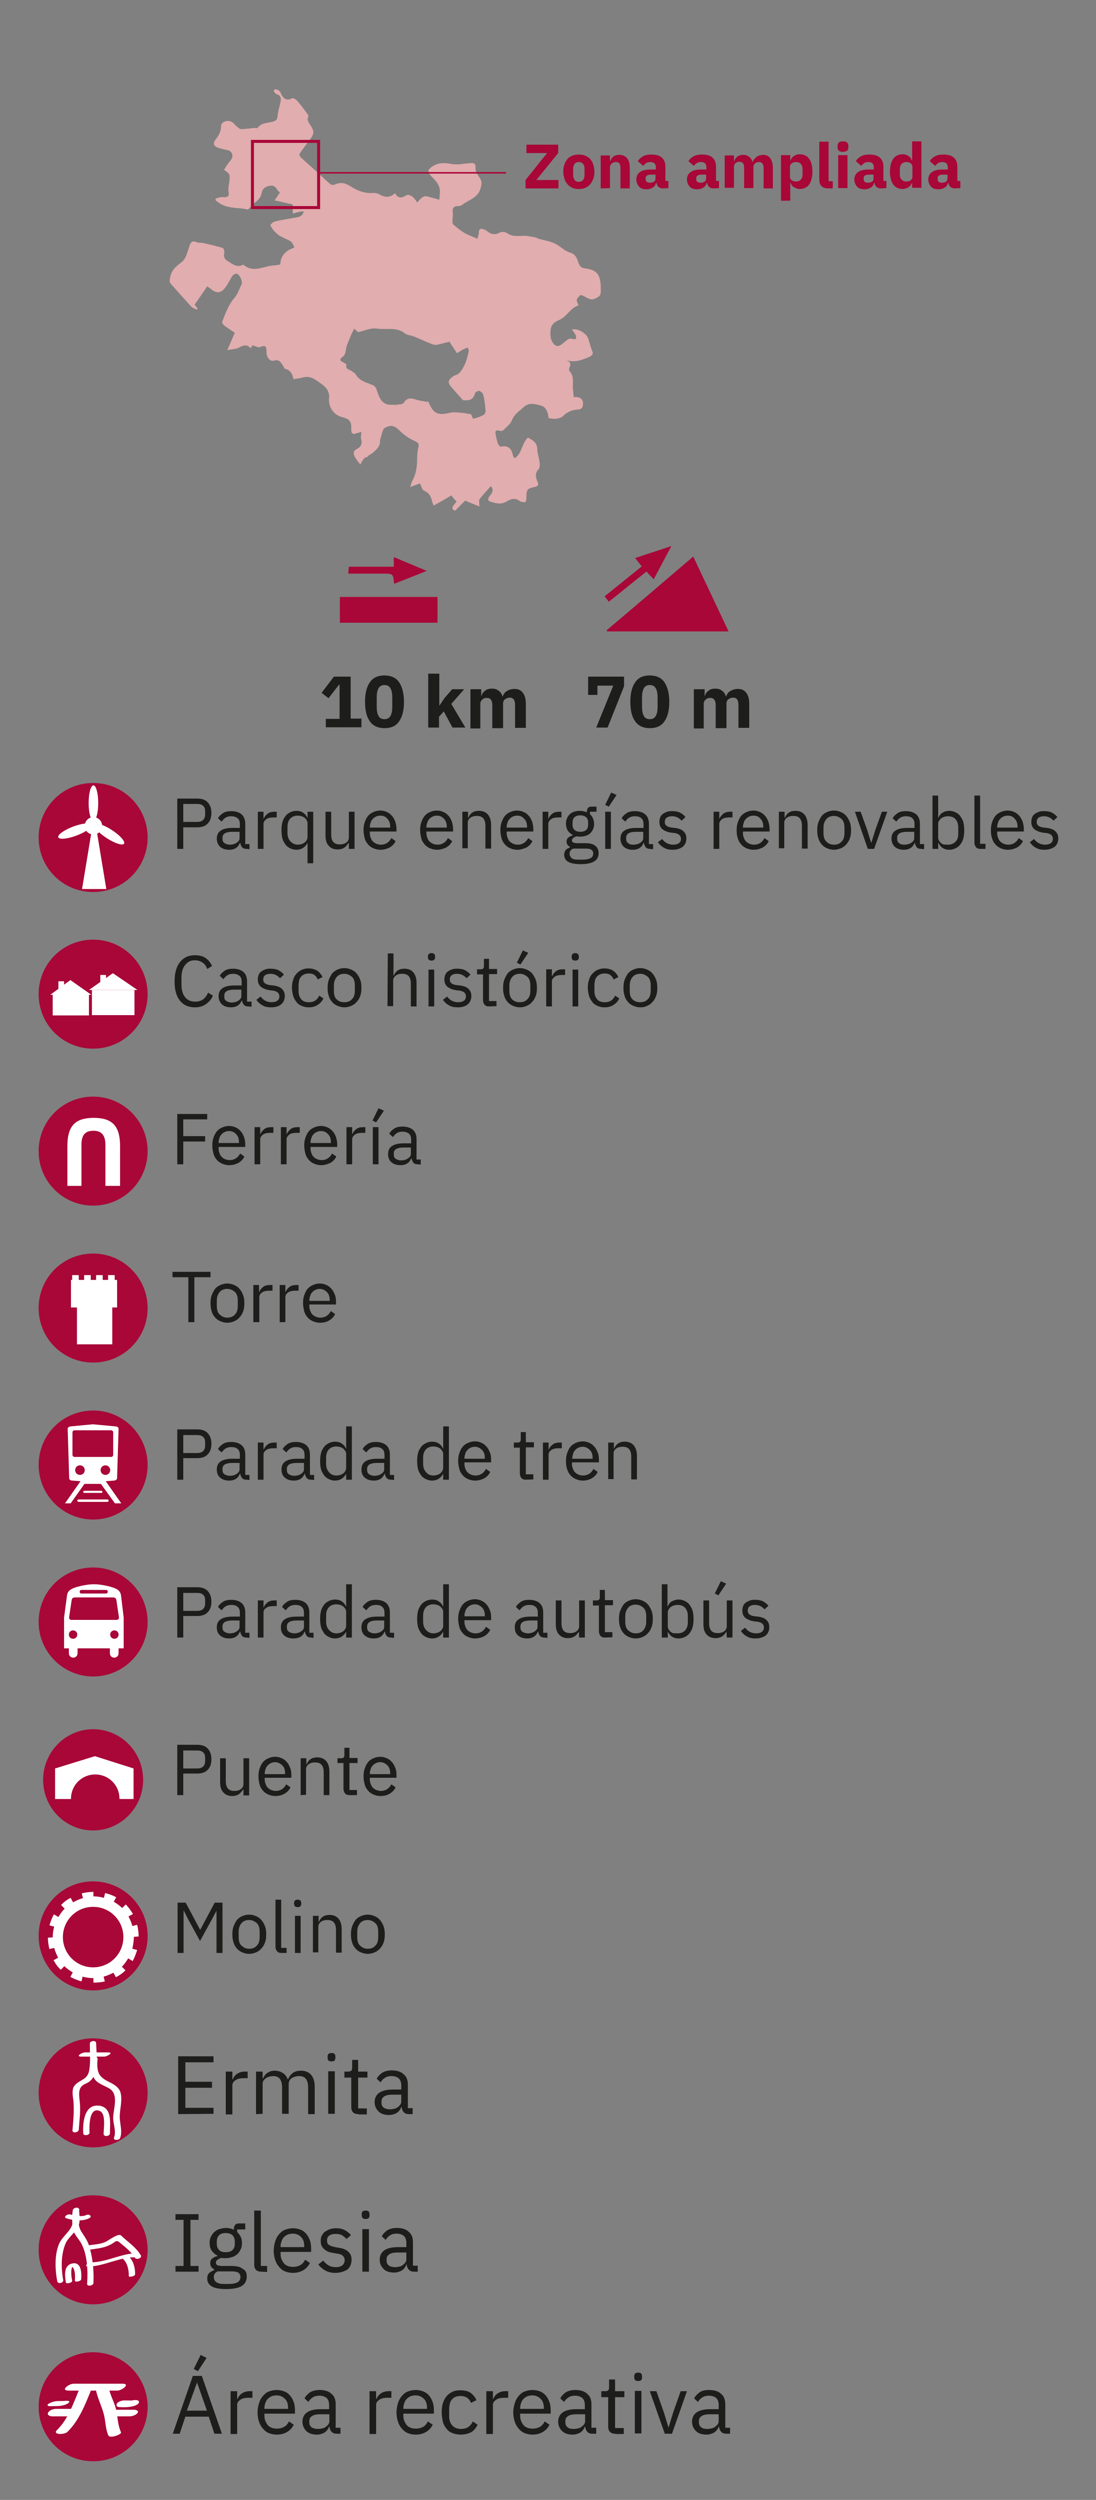 <?xml version="1.0" encoding="utf-8"?>
<!-- Generator: Adobe Illustrator 26.0.0, SVG Export Plug-In . SVG Version: 6.00 Build 0)  -->
<svg version="1.1" id="Capa_1" xmlns="http://www.w3.org/2000/svg" xmlns:xlink="http://www.w3.org/1999/xlink" x="0px" y="0px"
	 viewBox="0 0 366 834.6" style="enable-background:new 0 0 366 834.6;" xml:space="preserve">
<rect x="0" y="0" width="366" height="834.6" fill="#808080" stroke="none"/>
<style type="text/css">
	.st0{fill:#A80738;}
	.st1{fill:#E1ADAE;}
	.st2{fill:none;stroke:#A90738;stroke-miterlimit:10;}
	.st3{fill:none;stroke:#A90738;stroke-width:0.5;stroke-miterlimit:10;}
	.st4{enable-background:new    ;}
	.st5{fill:#1D1D1B;}
	.st6{fill:#A90738;}
	.st7{fill:#FFFFFF;}
</style>
<g id="Capa_2_00000137837150295343324190000004842445443357304998_">
	<g>
		<g>
			<g>
				<path class="st0" d="M186.6,62.9h-11.1v-2.8l7.2-9h-6.9v-2.8h10.6v2.8l-7.3,9h7.4v2.8H186.6z"/>
				<path class="st0" d="M193.3,63.1c-0.8,0-1.5-0.1-2.2-0.4c-0.6-0.3-1.2-0.7-1.6-1.2c-0.4-0.5-0.8-1.1-1-1.8s-0.4-1.5-0.4-2.4
					s0.1-1.7,0.4-2.4c0.2-0.7,0.6-1.3,1-1.8s1-0.9,1.6-1.1c0.6-0.3,1.4-0.4,2.2-0.4s1.5,0.1,2.2,0.4c0.6,0.3,1.2,0.6,1.6,1.1
					c0.4,0.5,0.8,1.1,1,1.8s0.4,1.5,0.4,2.4s-0.1,1.7-0.4,2.4c-0.2,0.7-0.6,1.3-1,1.8s-1,0.9-1.6,1.2
					C194.8,63,194.1,63.1,193.3,63.1z M193.3,60.7c0.6,0,1.1-0.2,1.4-0.6s0.5-0.9,0.5-1.6v-2.2c0-0.7-0.2-1.2-0.5-1.6
					s-0.8-0.6-1.4-0.6s-1.1,0.2-1.4,0.6s-0.5,0.9-0.5,1.6v2.2c0,0.7,0.2,1.2,0.5,1.6S192.6,60.7,193.3,60.7z"/>
				<path class="st0" d="M200.6,62.9v-11h3.1v1.9h0.1c0.2-0.6,0.5-1.1,1-1.5s1.2-0.6,2-0.6c1.1,0,2,0.4,2.6,1.1s0.9,1.8,0.9,3.2v6.9
					h-3.1v-6.7c0-0.7-0.1-1.2-0.3-1.6c-0.2-0.3-0.6-0.5-1.2-0.5c-0.3,0-0.5,0-0.7,0.1s-0.5,0.2-0.6,0.3c-0.2,0.1-0.3,0.3-0.5,0.5
					c-0.1,0.2-0.2,0.4-0.2,0.7v7.1L200.6,62.9L200.6,62.9z"/>
				<path class="st0" d="M221.3,62.9c-0.6,0-1-0.2-1.4-0.5s-0.6-0.8-0.7-1.4h-0.1c-0.2,0.7-0.5,1.3-1.1,1.6
					c-0.6,0.4-1.3,0.6-2.1,0.6c-1.1,0-2-0.3-2.5-0.9s-0.9-1.4-0.9-2.3c0-1.2,0.4-2,1.3-2.6c0.8-0.6,2-0.8,3.5-0.8h1.7v-0.7
					c0-0.5-0.1-1-0.4-1.3s-0.7-0.5-1.4-0.5c-0.6,0-1.1,0.1-1.5,0.4s-0.7,0.6-0.9,0.9l-1.8-1.6c0.4-0.7,1-1.2,1.7-1.6
					s1.6-0.6,2.8-0.6c1.6,0,2.7,0.3,3.5,1s1.2,1.7,1.2,3v4.8h1v2.4L221.3,62.9L221.3,62.9z M217,61c0.5,0,1-0.1,1.3-0.3
					c0.4-0.2,0.6-0.6,0.6-1.1v-1.3h-1.5c-1.2,0-1.8,0.4-1.8,1.2v0.3c0,0.4,0.1,0.7,0.4,0.9C216.2,60.9,216.5,61,217,61z"/>
				<path class="st0" d="M238.2,62.9c-0.6,0-1-0.2-1.4-0.5s-0.6-0.8-0.7-1.4H236c-0.2,0.7-0.5,1.3-1.1,1.6c-0.6,0.4-1.3,0.6-2.1,0.6
					c-1.1,0-2-0.3-2.5-0.9s-0.9-1.4-0.9-2.3c0-1.2,0.4-2,1.3-2.6c0.8-0.6,2-0.8,3.5-0.8h1.7v-0.7c0-0.5-0.1-1-0.4-1.3
					s-0.7-0.5-1.4-0.5c-0.6,0-1.1,0.1-1.5,0.4s-0.7,0.6-0.9,0.9l-1.8-1.6c0.4-0.7,1-1.2,1.7-1.6s1.6-0.6,2.8-0.6
					c1.6,0,2.7,0.3,3.5,1s1.2,1.7,1.2,3v4.8h1v2.4L238.2,62.9L238.2,62.9z M233.9,61c0.5,0,1-0.1,1.3-0.3c0.4-0.2,0.6-0.6,0.6-1.1
					v-1.3h-1.5c-1.2,0-1.8,0.4-1.8,1.2v0.3c0,0.4,0.1,0.7,0.4,0.9C233.1,60.9,233.4,61,233.9,61z"/>
				<path class="st0" d="M242,62.9v-11h3.1v1.9h0.1c0.2-0.6,0.5-1.1,1-1.5s1.1-0.6,2-0.6c0.8,0,1.4,0.2,1.9,0.6s0.9,0.9,1.2,1.7h0.1
					c0.1-0.3,0.2-0.6,0.5-0.9s0.5-0.5,0.7-0.7c0.3-0.2,0.6-0.4,1-0.5s0.8-0.2,1.2-0.2c1.1,0,1.9,0.4,2.4,1.1s0.9,1.8,0.9,3.2v6.9
					H255v-6.7c0-1.4-0.5-2.1-1.5-2.1c-0.5,0-0.9,0.1-1.3,0.4s-0.6,0.7-0.6,1.2v7.1h-3.1v-6.7c0-1.4-0.5-2.1-1.5-2.1
					c-0.2,0-0.4,0-0.7,0.1c-0.2,0.1-0.4,0.2-0.6,0.3c-0.2,0.1-0.3,0.3-0.4,0.5s-0.2,0.4-0.2,0.7v7.1H242V62.9z"/>
				<path class="st0" d="M260.8,51.8h3.1v1.8h0.1c0.2-0.6,0.5-1.1,1.1-1.5s1.2-0.6,1.9-0.6c1.4,0,2.5,0.5,3.2,1.5s1.1,2.4,1.1,4.3
					s-0.4,3.3-1.1,4.3s-1.8,1.5-3.2,1.5c-0.4,0-0.7-0.1-1-0.2s-0.6-0.3-0.9-0.4c-0.3-0.2-0.5-0.4-0.7-0.7s-0.3-0.5-0.4-0.8h-0.1v6
					h-3.1V51.8z M265.9,60.6c0.6,0,1.1-0.2,1.5-0.6c0.4-0.4,0.6-1,0.6-1.7v-1.9c0-0.7-0.2-1.3-0.6-1.7s-0.9-0.6-1.5-0.6
					s-1.1,0.1-1.5,0.4c-0.4,0.3-0.6,0.7-0.6,1.2V59c0,0.5,0.2,0.9,0.6,1.2S265.3,60.6,265.9,60.6z"/>
				<path class="st0" d="M276.6,62.9c-1.1,0-1.8-0.3-2.3-0.8s-0.7-1.3-0.7-2.2V47.3h3.1v13.2h1.4v2.4H276.6z"/>
				<path class="st0" d="M281.5,50.7c-0.6,0-1.1-0.1-1.4-0.4s-0.4-0.7-0.4-1.1v-0.5c0-0.4,0.1-0.8,0.4-1.1s0.7-0.4,1.4-0.4
					c0.7,0,1.1,0.1,1.4,0.4s0.4,0.7,0.4,1.1v0.5c0,0.4-0.1,0.8-0.4,1.1C282.5,50.5,282.1,50.7,281.5,50.7z M279.9,51.8h3.1v11h-3.1
					V51.8z"/>
				<path class="st0" d="M294.1,62.9c-0.6,0-1-0.2-1.4-0.5s-0.6-0.8-0.7-1.4h-0.1c-0.2,0.7-0.5,1.3-1.1,1.6
					c-0.6,0.4-1.3,0.6-2.1,0.6c-1.1,0-2-0.3-2.5-0.9s-0.9-1.4-0.9-2.3c0-1.2,0.4-2,1.3-2.6c0.8-0.6,2-0.8,3.5-0.8h1.7v-0.7
					c0-0.5-0.1-1-0.4-1.3s-0.7-0.5-1.4-0.5c-0.6,0-1.1,0.1-1.5,0.4c-0.4,0.3-0.7,0.6-0.9,0.9l-1.8-1.6c0.4-0.7,1-1.2,1.7-1.6
					s1.6-0.6,2.8-0.6c1.6,0,2.7,0.3,3.5,1s1.2,1.7,1.2,3v4.8h1v2.4L294.1,62.9L294.1,62.9z M289.8,61c0.5,0,1-0.1,1.3-0.3
					c0.4-0.2,0.6-0.6,0.6-1.1v-1.3h-1.5c-1.2,0-1.8,0.4-1.8,1.2v0.3c0,0.4,0.1,0.7,0.4,0.9C288.9,60.9,289.3,61,289.8,61z"/>
				<path class="st0" d="M304.6,61L304.6,61c-0.2,0.3-0.3,0.6-0.5,0.8c-0.2,0.3-0.4,0.5-0.7,0.7c-0.3,0.2-0.6,0.3-0.9,0.4
					s-0.7,0.2-1,0.2c-1.4,0-2.5-0.5-3.2-1.5s-1.1-2.4-1.1-4.3s0.4-3.3,1.1-4.3s1.8-1.5,3.2-1.5c0.7,0,1.3,0.2,1.9,0.6
					c0.6,0.4,0.9,0.9,1.1,1.5h0.1v-6.4h3.1v15.5h-3.1V61z M302.6,60.6c0.6,0,1.1-0.1,1.5-0.4c0.4-0.3,0.6-0.7,0.6-1.2v-3.3
					c0-0.5-0.2-0.9-0.6-1.2s-0.9-0.4-1.5-0.4s-1.1,0.2-1.5,0.6c-0.4,0.4-0.6,1-0.6,1.7v1.9c0,0.7,0.2,1.3,0.6,1.7
					C301.5,60.4,302,60.6,302.6,60.6z"/>
				<path class="st0" d="M318.8,62.9c-0.6,0-1-0.2-1.4-0.5s-0.6-0.8-0.7-1.4h-0.1c-0.2,0.7-0.5,1.3-1.1,1.6
					c-0.6,0.4-1.3,0.6-2.1,0.6c-1.1,0-2-0.3-2.5-0.9S310,60.9,310,60c0-1.2,0.4-2,1.3-2.6c0.8-0.6,2-0.8,3.5-0.8h1.7v-0.7
					c0-0.5-0.1-1-0.4-1.3s-0.7-0.5-1.4-0.5c-0.6,0-1.1,0.1-1.5,0.4c-0.4,0.3-0.7,0.6-0.9,0.9l-1.8-1.6c0.4-0.7,1-1.2,1.7-1.6
					s1.6-0.6,2.8-0.6c1.6,0,2.7,0.3,3.5,1s1.2,1.7,1.2,3v4.8h1v2.4L318.8,62.9L318.8,62.9z M314.5,61c0.5,0,1-0.1,1.3-0.3
					c0.4-0.2,0.6-0.6,0.6-1.1v-1.3h-1.5c-1.2,0-1.8,0.4-1.8,1.2v0.3c0,0.4,0.1,0.7,0.4,0.9C313.6,60.9,314,61,314.5,61z"/>
			</g>
		</g>
	</g>
</g>
<g>
	<path class="st1" d="M200.6,95.5c0-0.1,0-0.1,0-0.2c-0.2-3.8-1.4-5.2-5.2-5.7c-1.2-0.1-1.8-0.7-2.2-1.8c-0.5-1.5-0.9-2.9-2.9-3.5
		c-1.8-0.5-3.3-2.2-5-3s-3.7-1.1-5.5-1.6c-0.3-0.1-0.5-0.3-0.8-0.4c-0.9-0.2-1.8-0.3-2.7-0.5c-2.3-0.3-4.8,0.6-7-1
		c-0.6-0.4-1.8-0.5-2.3-0.2c-1.6,0.9-3,0.7-4.3-0.4c-0.3-0.3-0.7-0.4-1.1-0.6c-1.2-0.5-1.7-0.1-1.7,1.1c0,0.8-0.4,1.5-0.5,2
		c-1.7-0.8-3.1-1.2-4.4-2c-1.3-0.8-2.5-1.8-3.7-2.8c-0.2-0.2-0.2-0.8-0.2-1.2c0-0.8,0.2-1.7,0.1-2.5c-0.2-1.5,0.1-2.4,1.8-2.4
		c0.4,0,0.9-0.1,1.2-0.3c2.2-1.8,5.4-2.3,6.3-5.7c0.4-1.4,0.5-2.2-0.3-3.4c-0.7-1-1.5-2.2-1.4-3.2c0.1-2-0.8-1.8-2.2-1.7
		c-2,0.2-4.1,0.6-6.1,0.2c-2.2-0.4-4.1-0.4-6,0.8c-1.8,1.2-1.9,1.8-0.4,3.4c1.5,1.5,3,3.1,2.8,5.5c-0.1,0.8-0.1,1.5-0.2,2.3
		c-0.7-0.2-1.4-0.5-2.1-0.6c-1-0.2-2.1-0.8-3-0.5s-1.6,1.3-2.3,2c-1-1.8-2.6-3.1-3.8-2.3c-1.6,1-2.7,0.8-3.6-0.8
		c-1.6,1.5-3.2,1.5-5,0.5c-0.6-0.4-1.5-0.6-2.2-0.6c-2.9,0.3-5.5-0.8-7.8-2.3c-1.7-1.1-3.3-1.3-5.1-0.5c-0.4,0.2-1,0.2-1.3,0
		c-1.4-1.1-2.7-2.4-4-3.6c-2-1.8-4-3.6-6-5.4c-0.3-0.3-0.6-1-0.5-1.2c1.1-1.7,2.3-3.2,3.5-4.8c1.5-2,1.5-2.8,0.1-4.9
		c-0.5-0.9-1.3-1.7-0.6-2.8c0.1-0.2-0.3-0.8-0.5-1.1c-1.1-1.4-2.1-2.9-3.3-4.2c-0.4-0.4-1.3-1-1.6-0.8c-2,1-3,0.1-3.8-1.6
		c-0.1-0.3-0.3-0.7-0.6-0.9c-0.4-0.3-0.8-0.5-1.3-0.5c-0.1,0-0.6,0.5-0.5,0.6c0.3,0.4,0.5,0.9,0.9,1c1.4,0.4,1.6,1.3,1.4,2.5
		c-0.3,1.6-0.9,3.2-1,4.8c-0.1,1.2-0.5,1.6-1.5,1.9c-1.8,0.5-3.9,0.3-5.2,2.1c-0.1,0.2-0.8,0-1.2,0C83.9,42.8,82.9,43,82,43
		c-0.6,0.1-1.4,0.2-1.9,0c-0.9-0.5-1.6-1.4-2.4-2.1c-1.4-1.1-3.9-0.4-3.9,1.3c0,1.9-0.9,3.2-1.9,4.5c-0.8,1.1-0.5,2.1,0.6,2.5
		c1.3,0.5,2.7,0.7,4.1,1.1c1.3,0.9,1.4,2.2,0.1,3.6c-0.7,0.8-1.3,1.9-1.9,2.8c2,1.4,2,1.4,1.8,3.8c-0.1,1.1-0.5,2.3-0.3,3.4
		c0.4,1.9-0.5,2-2,1.9c-0.7-0.1-1.5,0.3-2.3,0.5c0,0.2,0,0.4,0,0.6c0.6,0.4,1.1,0.9,1.7,1.2c3,1.7,6.4,1.1,9.1,1.9
		c1-1,1.7-1.8,2.4-2.4c1.1-0.9,1.9-1.7,2.2-3.2c0.2-1.3,1.1-2.2,2.9-2.4c2.1-0.2,2,1.7,3.2,2.2c-0.6,0.9-1.1,1.7-1.8,2.7
		c1.8,0.4,3.3,0.7,4.8,1.1c0.5,0,1.5,0,1.3,1.2c-0.1,0.7,0,1.4,0,2.1c0.7-0.2,1.4-0.4,2.1-0.6c0.5-0.1,1.1-0.1,1.6-0.1
		c-0.3,0.5-0.4,1-0.8,1.3c-0.3,0.3-0.8,0.5-1.3,0.6c-2.5,0.5-5,0.8-7.4,1.4c-0.7,0.1-1.3,0.7-1.7,1.2c-0.1,0.2,0.5,1,0.8,1.5
		c0.5,0.6,1.1,1.2,1.8,1.8c0.5,0.4,1.1,0.6,1.6,0.9c0.9,0.5,2,0.8,2.7,1.4c0.6,0.6,0.9,1.5,1.1,2c-2.8,0.8-4.7,2.8-4.7,5.6
		c-0.7,0.1-1.3,0.3-2,0.3c-3.4,0.1-6.9,2.7-10.3-0.2c0,0-0.1-0.1-0.2,0c-1.9,1-3.2-0.1-4.7-1c-1.4-0.8-1.8-1.5-1.5-3
		c0.1-0.5-0.2-1.5-0.5-1.6c-2.2-0.7-4.5-1.2-6.8-1.7c-0.6-0.1-1.2,0-1.8-0.2c-1.6-0.7-2.1-0.1-2.6,1.4c-0.6,1.8-1.1,4-2.4,5.1
		c-1.7,1.4-3.4,2.4-3.9,4.9c-0.2,0.9-0.5,1.7,0.1,2.4c2.3,2.6,4.6,5.2,6.9,7.7c0.5,0.5,1.3,0.7,1.9,1c0.1-0.1,0.1-0.3,0.2-0.4
		c-0.4-0.5-0.8-1-1-1.3c1.5-2.1,2.8-4.1,4.2-6.1c0.4,0.3,0.7,0.5,1,0.7c2,1.8,3.6,1.7,5.1-0.4c0.9-1.2,1.5-2.6,2.4-3.9
		c0.3-0.4,1-0.7,1.4-0.6c0.9,0.2,2,2.6,1.6,3.4c-0.7,1.5-1.2,3.2-2.3,4.5c-2.1,2.4-3.1,5.3-4.2,8.1c-0.1,0.3,0.3,1,0.7,1.3
		c1.1,0.8,2.3,1.6,3.5,2.4c-0.8,1.9-1.6,3.7-2.5,5.8c1.4-0.3,2.9-0.3,4-0.9c1.5-0.8,2.6-1.1,3.8,0.3c0.3-0.5,0.5-0.8,0.6-1
		c0.9,0.2,1.9,0.8,2.5,0.6c2.1-0.9,2.2,0,2.2,1.7c0,1.8,1.2,3.2,2.5,2.8c1.9-0.6,2.3,0.8,3.1,1.8c0.2,0.3,0.3,0.9,0.5,0.9
		c1.9,0.4,2.6,1.8,2.9,3.5c1.2-0.2,2.2-0.3,3.2-0.6c2.7-0.7,4.4,1,6.3,2.3c1.6,1.1,2.6,2.7,2.4,4.6c-0.3,3,1.5,5.7,4.5,6.4
		c2.4,0.6,3,1.5,2.9,3.9c-0.1,1.5,0.5,2,1.9,1.4c0.4-0.1,0.9-0.2,1.5-0.4c-0.1,1-0.3,1.7-0.1,2.4c0.5,1.7-0.2,2.7-1.6,3.4
		c-1.3,0.7-0.9,1.8-0.4,2.7c0.4,0.8,1.1,1.5,1.7,2.4c1.3-2.3,1.3-2.3,2.3-2.5c0.5-0.7,1.4-1,2.1-1.6s1.5-1.4,1.9-2.2
		c0.4-0.7,0.2-1.7,0.5-2.5c0.4-1.2,0.6-3,1.5-3.5c2.3-1.2,3.4-0.5,5.2,1.3c1.3,1.3,2.9,2.3,4.6,3.1c1.1,0.5,1.7,0.9,1.3,2.2
		c-0.3,1.2-0.4,2.4-0.4,3.6c0,2.6-0.3,5.2-1.6,7.5c-0.3,0.5-0.4,1.1-0.7,2.1c1.5-0.6,2.4-0.9,3.3-1.2c0.4,0.9,0.6,2.1,1.3,2.4
		c1.6,0.7,2.2,1.7,2.6,3.2c0.1,0.6,0.4,1.2,0.6,1.8c2.1-1.2,4-2.2,5.9-3.4c0.7,0.8,1.2,1.5,1.8,2.1c-1.8,1.8-1.8,2.5-0.5,3
		c1.2-1.2,2.2-2.3,3.3-3.3c0.1-0.1,0.7,0.2,1.1,0.4c1.3,0.5,2.5,1,3.7,1.5c0-1.1-0.3-2,0.1-2.5c1.1-1.5,2.4-2.8,3.7-4.3
		c1.1,1.2,0.5,2.2-0.3,3.2c-0.6,0.8-1,1.6,0.2,2c1.7,0.5,3.5,1.1,5.4-0.1c1.3-0.8,2.9-1.3,4.4-0.1c0.4,0.3,1.3,0.4,1.8,0.3
		c0.3-0.1,0.4-1,0.4-1.6c0-2.5,0.2-2.9,2.7-3.4c1.2-0.3,1.5-0.7,1-1.8c-0.6-1.4-1-2.8,0.4-4.2c0.4-0.5,0.4-1.5,0.3-2.2
		c-0.2-1.5-0.7-3-0.8-4.5c0-2.2-1.6-3-3.1-3.8c-2.1,1.9-1.9,5.2-4.4,6.9c-0.3-0.4-0.5-0.6-0.6-0.9c-0.4-2.3-1.6-3.5-4-3
		c-0.3,0.1-0.9-0.6-1-1c-0.4-1-0.6-2.1-0.8-3.2c-0.2-1,0.1-1.4,1.2-1.1c0.4,0.1,1.1,0.1,1.3-0.1c1.1-1.1,2.5-2.1,3-3.5
		c0.8-2,2.4-2.9,3.8-4.2c1.9-1.8,3.9-1.1,5.8-0.6c1.9,0.5,2.4,2.4,2.6,4.2c0.8,0.1,1.7,0.3,2.5,0.2s1.7-0.3,2.2-0.8
		c1.5-1.5,3.2-2.2,5.3-2.3c0.5,0,1.2-0.4,1.3-0.8c0.7-2.2-0.4-3.6-2.9-3.3c-0.1-1-0.2-2-0.3-3c-0.1-1.9,0.5-4-1.1-5.7
		c-0.2-0.2-0.2-1,0-1.3c0.6-1.1,0.2-1.8-1-2.3c2.8,0.8,5.1-0.1,7.5-1.1c1-0.5,1.6-1,1-2.2c-0.5-1.2-0.8-2.5-1.2-3.8
		c-0.6-1.9-3.3-3.6-5.5-3.2c0.4,0.6,0.9,1.2,1.2,1.8c0.3,0.7,0.3,1.8-0.7,1.4c-1.5-0.5-2.1,0.3-3.1,1.1c-0.9,0.7-2.1,1.9-3.3,0.7
		c-1-1-1.3-2.1-1.3-3.8c0-2.7,1-3.5,3.2-4.5c2.3-1.1,3.5-3.9,6.1-4.7c0,0,0-0.1,0.1-0.2c-0.9-1.7-0.9-1.7,0.6-3.3
		c1.8,0.2,2.9,2.1,4.9,1.2C200.7,98.7,200.7,98.7,200.6,95.5z M161.5,138.5c-1,0.6-2.3,1-3.5,1.3c-0.1,0-0.5-1.2-0.7-1.5
		c-1.4-0.2-2.4-0.5-3.5-0.5c-1.2-0.1-2.4-0.3-3.5,0c-4.1,1-5.6,0.3-7.2-3.6c-0.1-0.2-0.2-0.3-0.4,0c-1.3-0.3-2.6-0.4-3.8-0.8
		c-1.6-0.5-2.9-0.8-4.1,1.1c-0.4,0.6-1.9,0.5-2.9,0.7c-0.2,0-0.5-0.1-0.7-0.1c-3.6,0.4-4.5-2.2-5.4-4.9c-0.3-1-0.8-1.5-2-1.9
		c-1.8-0.7-3.9-1.3-5-3.3c-0.3-0.5-1-0.8-1.5-1.2c-0.7-0.5-2-0.5-1.6-2c0-0.2-0.7-0.7-1.2-0.9c-1-0.4-1.1-1-0.3-1.6
		c1.2-0.8,1.2-1.9,1.4-3.1c0.2-1.1,0.8-2.2,1.2-3.3c0.4-1,0.9-2,1.5-3.2c0.5,0.5,0.9,0.9,1.3,1.2c2.1-0.5,4.3-1.5,6.2-1.2
		c3.1,0.5,6.6-0.7,9.4,1.6c0.7,0.6,1.9,0.6,2.9,1c2.1,0.8,4.1,1.8,6.2,2.6c0.5,0.2,1.2,0.3,1.7,0.2c1.4-0.3,2.7-0.7,4.1-1
		c0.8,1.3,1.6,2.4,2.5,3.8c0.8-0.5,1.6-1,2.4-1.4c0.4-0.2,0.8-0.3,1.2-0.5c0.1,0.4,0.4,0.9,0.3,1.3c-0.5,2.6-1.3,5.2-3.1,7.2
		c-0.5,0.6-1.5,0.7-2.2,1.2c-0.5,0.4-1.1,0.9-1.3,1.5c-0.2,0.4,0.1,1.1,0.4,1.5c1.3,1.6,2.7,3.1,4.3,4.9c1.5,0.1,3.4,0.3,4-2.3
		c0.1-0.4,1.1-0.9,1.5-0.8c0.5,0.2,1.2,0.8,1.3,1.4c0.4,1.6,0.6,3.2,0.7,4.8C162.3,137.3,162,138.2,161.5,138.5z"/>
	<rect x="84.3" y="47.2" class="st2" width="22.1" height="22.1"/>
	<line class="st3" x1="106.2" y1="57.7" x2="169" y2="57.7"/>
</g>
<g>
	<g>
		<g class="st4">
			<path class="st5" d="M108.8,242.9v-2.9h4.6v-11.4h-0.2l-3.5,4.5l-2.3-1.8l4.1-5.4h5.6v14h3.6v2.9H108.8z"/>
			<path class="st5" d="M128.4,243.1c-2.2,0-3.9-0.8-4.9-2.3c-1.1-1.5-1.6-3.7-1.6-6.5c0-2.8,0.5-4.9,1.6-6.5s2.7-2.3,4.9-2.3
				c2.2,0,3.9,0.8,4.9,2.3s1.6,3.7,1.6,6.5c0,2.8-0.5,4.9-1.6,6.5C132.2,242.4,130.6,243.1,128.4,243.1z M128.4,240.1
				c1,0,1.6-0.4,2-1.1c0.4-0.7,0.6-1.7,0.6-3v-3.2c0-1.3-0.2-2.3-0.6-3s-1-1.1-2-1.1c-1,0-1.6,0.4-2,1.1s-0.6,1.7-0.6,3v3.2
				c0,1.3,0.2,2.3,0.6,3C126.7,239.7,127.4,240.1,128.4,240.1z"/>
			<path class="st5" d="M143.1,224.9h3.6v10.6h0.1l1.6-2.4l2.6-3h4l-4.3,4.9l4.7,7.9h-4.3l-2.9-5.4l-1.6,1.8v3.6h-3.6V224.9z"/>
			<path class="st5" d="M157.1,242.9v-12.8h3.6v2.2h0.1c0.2-0.7,0.6-1.3,1.2-1.7c0.6-0.5,1.3-0.7,2.3-0.7c0.9,0,1.6,0.2,2.2,0.7
				c0.6,0.4,1.1,1.1,1.3,1.9h0.1c0.1-0.4,0.3-0.7,0.5-1s0.5-0.6,0.9-0.8c0.3-0.2,0.7-0.4,1.1-0.5c0.4-0.1,0.9-0.2,1.4-0.2
				c1.2,0,2.2,0.4,2.8,1.3c0.7,0.9,1,2.1,1,3.7v8H172v-7.7c0-1.6-0.6-2.4-1.8-2.4c-0.5,0-1,0.2-1.5,0.5c-0.4,0.3-0.7,0.8-0.7,1.4
				v8.3h-3.6v-7.7c0-1.6-0.6-2.4-1.8-2.4c-0.3,0-0.5,0-0.8,0.1c-0.3,0.1-0.5,0.2-0.7,0.4c-0.2,0.2-0.4,0.4-0.5,0.6
				c-0.1,0.2-0.2,0.5-0.2,0.8v8.3H157.1z"/>
		</g>
	</g>
	<g>
		<g class="st4">
			<path class="st5" d="M199.1,242.9l5.7-14h-5.3v3.1h-3.1v-6.1h12v3.2l-5.5,13.8H199.1z"/>
			<path class="st5" d="M217,243.1c-2.2,0-3.9-0.8-4.9-2.3c-1.1-1.5-1.6-3.7-1.6-6.5c0-2.8,0.5-4.9,1.6-6.5s2.7-2.3,4.9-2.3
				c2.2,0,3.9,0.8,4.9,2.3s1.6,3.7,1.6,6.5c0,2.8-0.5,4.9-1.6,6.5C220.8,242.4,219.2,243.1,217,243.1z M217,240.1c1,0,1.6-0.4,2-1.1
				c0.4-0.7,0.6-1.7,0.6-3v-3.2c0-1.3-0.2-2.3-0.6-3s-1-1.1-2-1.1c-1,0-1.6,0.4-2,1.1s-0.6,1.7-0.6,3v3.2c0,1.3,0.2,2.3,0.6,3
				C215.3,239.7,216,240.1,217,240.1z"/>
			<path class="st5" d="M231.7,242.9v-12.8h3.6v2.2h0.1c0.2-0.7,0.6-1.3,1.2-1.7c0.6-0.5,1.3-0.7,2.3-0.7c0.9,0,1.6,0.2,2.2,0.7
				c0.6,0.4,1.1,1.1,1.3,1.9h0.1c0.1-0.4,0.3-0.7,0.5-1c0.2-0.3,0.5-0.6,0.9-0.8s0.7-0.4,1.1-0.5c0.4-0.1,0.9-0.2,1.4-0.2
				c1.2,0,2.2,0.4,2.8,1.3c0.7,0.9,1,2.1,1,3.7v8h-3.6v-7.7c0-1.6-0.6-2.4-1.8-2.4c-0.5,0-1,0.2-1.5,0.5c-0.4,0.3-0.7,0.8-0.7,1.4
				v8.3h-3.6v-7.7c0-1.6-0.6-2.4-1.8-2.4c-0.3,0-0.5,0-0.8,0.1c-0.3,0.1-0.5,0.2-0.7,0.4s-0.4,0.4-0.5,0.6c-0.1,0.2-0.2,0.5-0.2,0.8
				v8.3H231.7z"/>
		</g>
	</g>
	<g>
		<path class="st6" d="M131.8,186.1c2.9,1.2,5.9,2.5,8.8,3.7c0.6,0.2,1.1,0.5,1.9,0.8c-3.8,1.5-7.3,2.9-10.9,4.3
			c-0.3-3.3-0.3-3.4-3.5-3.4c-3.9,0-7.7,0-11.8,0c0.1-1,0.1-1.6,0.2-2.3c5,0,9.9,0,15,0c0-1,0-2.1,0-3.2
			C131.5,186.1,131.7,186.1,131.8,186.1z"/>
		<path class="st6" d="M113.5,207.9c0-2.9,0-5.7,0-8.6c10.8,0,21.7,0,32.6,0c0,2.8,0,5.6,0,8.6C135.4,207.9,124.6,207.9,113.5,207.9
			z"/>
	</g>
	<g>
		<path class="st6" d="M202.6,210.4c9.6-8.1,19.1-16.2,28.9-24.6c4,8.5,7.9,16.7,11.8,25c-13.6,0-27.1,0-40.6,0
			C202.7,210.7,202.7,210.6,202.6,210.4z"/>
		<path class="st6" d="M214.3,189.1c-0.8-1-1.4-1.8-2.2-2.8c4-1.3,7.8-2.6,12.1-4c-2.1,3.9-3.9,7.4-5.9,11.1
			c-0.8-0.9-1.6-1.6-2.4-2.6c-4.2,3.3-8.3,6.7-12.6,10.1c-0.5-0.7-0.9-1.2-1.4-1.8C206,195.8,210.1,192.5,214.3,189.1z"/>
	</g>
</g>
<g>
	<g>
		<path class="st5" d="M59.2,283.4v-16.8h6.7c1.5,0,2.7,0.4,3.5,1.3s1.2,2,1.2,3.5s-0.4,2.7-1.2,3.5c-0.8,0.9-2,1.3-3.5,1.3h-4.7
			v7.2H59.2z M61.2,274.4h4.7c0.8,0,1.4-0.2,1.9-0.6c0.4-0.4,0.7-1,0.7-1.8v-1.2c0-0.8-0.2-1.4-0.7-1.8c-0.4-0.4-1.1-0.6-1.9-0.6
			h-4.7V274.4z"/>
		<path class="st5" d="M82.3,283.4c-0.7,0-1.2-0.2-1.5-0.6s-0.5-0.9-0.6-1.4h-0.1c-0.3,0.8-0.7,1.3-1.3,1.7
			c-0.6,0.4-1.4,0.6-2.2,0.6c-1.3,0-2.3-0.3-3.1-1c-0.7-0.7-1.1-1.6-1.1-2.7c0-1.2,0.4-2.1,1.3-2.7s2.2-0.9,4-0.9h2.4v-1.2
			c0-0.9-0.2-1.6-0.7-2s-1.2-0.7-2.2-0.7c-0.8,0-1.4,0.2-1.9,0.5s-0.9,0.8-1.3,1.3l-1.2-1.1c0.3-0.7,0.9-1.2,1.6-1.7
			s1.7-0.7,2.8-0.7c1.5,0,2.7,0.4,3.5,1.1s1.2,1.8,1.2,3.1v6.8h1.4v1.7L82.3,283.4L82.3,283.4z M76.8,282c0.5,0,0.9-0.1,1.3-0.2
			s0.7-0.3,1-0.5s0.5-0.4,0.7-0.7c0.2-0.3,0.2-0.6,0.2-0.9v-2h-2.5c-1.1,0-1.9,0.2-2.4,0.5s-0.8,0.8-0.8,1.4v0.5
			c0,0.6,0.2,1.1,0.7,1.4S76.1,282,76.8,282z"/>
		<path class="st5" d="M86.1,283.4V271H88v2.3h0.1c0.2-0.6,0.6-1.1,1.2-1.6s1.4-0.7,2.4-0.7h0.7v1.9h-1.1c-1,0-1.9,0.2-2.4,0.6
			S88,274.4,88,275v8.4L86.1,283.4L86.1,283.4z"/>
		<path class="st5" d="M102.7,281.4L102.7,281.4c-0.8,1.5-2.1,2.3-3.7,2.3c-0.8,0-1.5-0.2-2.1-0.5s-1.2-0.7-1.6-1.3
			c-0.4-0.6-0.8-1.2-1-2s-0.3-1.7-0.3-2.7s0.1-1.9,0.3-2.7c0.2-0.8,0.6-1.5,1-2c0.4-0.6,1-1,1.6-1.3s1.3-0.5,2.1-0.5
			c0.9,0,1.6,0.2,2.2,0.6s1.1,0.9,1.4,1.7h0.1v-2h1.9v17.2h-1.9V281.4z M99.5,282c0.4,0,0.8-0.1,1.2-0.2c0.4-0.1,0.7-0.3,1-0.5
			s0.5-0.5,0.7-0.8s0.3-0.7,0.3-1.1v-4.6c0-0.3-0.1-0.7-0.3-1s-0.4-0.6-0.7-0.8s-0.6-0.4-1-0.5s-0.8-0.2-1.2-0.2
			c-1.1,0-1.9,0.3-2.6,1c-0.6,0.7-0.9,1.6-0.9,2.7v2.1c0,1.1,0.3,2,0.9,2.7S98.4,282,99.5,282z"/>
		<path class="st5" d="M116.4,281.4L116.4,281.4c-0.2,0.3-0.4,0.6-0.6,0.8c-0.2,0.3-0.4,0.5-0.7,0.7c-0.3,0.2-0.6,0.4-1,0.5
			s-0.8,0.2-1.3,0.2c-1.3,0-2.3-0.4-3-1.2c-0.8-0.8-1.1-2-1.1-3.5V271h1.9v7.6c0,2.2,0.9,3.3,2.8,3.3c0.4,0,0.8,0,1.1-0.1
			c0.4-0.1,0.7-0.2,1-0.4c0.3-0.2,0.5-0.4,0.7-0.7c0.2-0.3,0.3-0.7,0.3-1.1V271h1.9v12.4h-1.9v-2H116.4z"/>
		<path class="st5" d="M127,283.7c-0.8,0-1.6-0.2-2.3-0.5s-1.3-0.7-1.8-1.3c-0.5-0.6-0.9-1.2-1.1-2s-0.4-1.7-0.4-2.7
			s0.1-1.9,0.4-2.7c0.3-0.8,0.6-1.5,1.1-2.1s1.1-1,1.8-1.3s1.4-0.5,2.3-0.5c0.8,0,1.6,0.2,2.2,0.5c0.7,0.3,1.2,0.7,1.7,1.3
			c0.5,0.5,0.8,1.2,1.1,1.9c0.2,0.7,0.4,1.5,0.4,2.4v0.9h-8.9v0.6c0,0.5,0.1,1,0.3,1.5s0.4,0.9,0.7,1.2s0.7,0.6,1.2,0.8
			s1,0.3,1.5,0.3c0.8,0,1.5-0.2,2.1-0.6s1-0.9,1.4-1.6l1.4,1c-0.4,0.9-1,1.5-1.9,2.1C129.2,283.4,128.2,283.7,127,283.7z M127,272.3
			c-0.5,0-1,0.1-1.4,0.3c-0.4,0.2-0.8,0.4-1.1,0.8c-0.3,0.3-0.6,0.7-0.7,1.2c-0.2,0.5-0.3,1-0.3,1.5v0.2h6.8V276
			c0-1.1-0.3-2-0.9-2.6C128.8,272.6,128,272.3,127,272.3z"/>
		<path class="st5" d="M145.9,283.7c-0.8,0-1.6-0.2-2.3-0.5s-1.3-0.7-1.8-1.3c-0.5-0.6-0.9-1.2-1.1-2s-0.4-1.7-0.4-2.7
			s0.1-1.9,0.4-2.7c0.3-0.8,0.6-1.5,1.1-2.1s1.1-1,1.8-1.3s1.4-0.5,2.3-0.5c0.8,0,1.6,0.2,2.2,0.5c0.7,0.3,1.2,0.7,1.7,1.3
			c0.5,0.5,0.8,1.2,1.1,1.9c0.2,0.7,0.4,1.5,0.4,2.4v0.9h-8.9v0.6c0,0.5,0.1,1,0.3,1.5s0.4,0.9,0.7,1.2s0.7,0.6,1.2,0.8
			s1,0.3,1.5,0.3c0.8,0,1.5-0.2,2.1-0.6s1-0.9,1.4-1.6l1.4,1c-0.4,0.9-1,1.5-1.9,2.1C148,283.4,147,283.7,145.9,283.7z M145.9,272.3
			c-0.5,0-1,0.1-1.4,0.3c-0.4,0.2-0.8,0.4-1.1,0.8c-0.3,0.3-0.6,0.7-0.7,1.2c-0.2,0.5-0.3,1-0.3,1.5v0.2h6.8V276
			c0-1.1-0.3-2-0.9-2.6C147.6,272.6,146.8,272.3,145.9,272.3z"/>
		<path class="st5" d="M154.4,283.4V271h1.9v2h0.1c0.3-0.7,0.7-1.3,1.3-1.7c0.6-0.4,1.3-0.6,2.2-0.6c1.3,0,2.3,0.4,3,1.2
			c0.7,0.8,1.1,2,1.1,3.5v7.9h-1.9v-7.6c0-2.2-0.9-3.3-2.8-3.3c-0.4,0-0.8,0-1.1,0.1c-0.4,0.1-0.7,0.2-1,0.4s-0.5,0.4-0.7,0.7
			c-0.2,0.3-0.3,0.6-0.3,1v8.6h-1.8V283.4z"/>
		<path class="st5" d="M172.7,283.7c-0.8,0-1.6-0.2-2.3-0.5s-1.3-0.7-1.8-1.3c-0.5-0.6-0.9-1.2-1.1-2s-0.4-1.7-0.4-2.7
			s0.1-1.9,0.4-2.7c0.3-0.8,0.6-1.5,1.1-2.1s1.1-1,1.8-1.3s1.4-0.5,2.3-0.5c0.8,0,1.6,0.2,2.2,0.5c0.7,0.3,1.2,0.7,1.7,1.3
			c0.5,0.5,0.8,1.2,1.1,1.9c0.2,0.7,0.4,1.5,0.4,2.4v0.9h-8.9v0.6c0,0.5,0.1,1,0.3,1.5s0.4,0.9,0.7,1.2s0.7,0.6,1.2,0.8
			s1,0.3,1.5,0.3c0.8,0,1.5-0.2,2.1-0.6s1-0.9,1.4-1.6l1.4,1c-0.4,0.9-1,1.5-1.9,2.1C174.8,283.4,173.8,283.7,172.7,283.7z
			 M172.7,272.3c-0.5,0-1,0.1-1.4,0.3c-0.4,0.2-0.8,0.4-1.1,0.8c-0.3,0.3-0.6,0.7-0.7,1.2c-0.2,0.5-0.3,1-0.3,1.5v0.2h6.8V276
			c0-1.1-0.3-2-0.9-2.6C174.4,272.6,173.7,272.3,172.7,272.3z"/>
		<path class="st5" d="M181.2,283.4V271h1.9v2.3h0.1c0.2-0.6,0.6-1.1,1.2-1.6c0.6-0.5,1.4-0.7,2.4-0.7h0.7v1.9h-1.1
			c-1,0-1.9,0.2-2.4,0.6s-0.9,0.9-0.9,1.5v8.4L181.2,283.4L181.2,283.4z"/>
		<path class="st5" d="M199.9,284.8c0,1.3-0.5,2.2-1.5,2.8c-1,0.6-2.5,0.9-4.5,0.9c-1.9,0-3.3-0.3-4.2-0.8c-0.8-0.5-1.3-1.3-1.3-2.3
			c0-0.7,0.2-1.2,0.5-1.6c0.4-0.4,0.8-0.7,1.4-0.8v-0.3c-0.7-0.4-1.1-0.9-1.1-1.7c0-0.6,0.2-1.1,0.6-1.4c0.4-0.3,0.9-0.6,1.5-0.7
			v-0.1c-0.7-0.4-1.3-0.9-1.7-1.5c-0.4-0.7-0.6-1.4-0.6-2.3c0-0.6,0.1-1.2,0.3-1.7s0.5-1,0.9-1.4s0.9-0.7,1.5-0.9
			c0.6-0.2,1.2-0.3,1.9-0.3c0.9,0,1.7,0.2,2.4,0.5V271c0-0.5,0.1-0.9,0.3-1.2s0.6-0.5,1.1-0.5h1.8v1.7H197v0.8
			c0.4,0.4,0.8,0.8,1,1.4c0.2,0.5,0.4,1.1,0.4,1.8c0,0.6-0.1,1.2-0.3,1.7s-0.5,1-0.9,1.4s-0.9,0.7-1.5,0.9c-0.6,0.2-1.2,0.3-1.9,0.3
			c-0.4,0-0.8,0-1.2-0.1c-0.4,0.1-0.8,0.3-1.1,0.5s-0.5,0.5-0.5,0.9s0.2,0.6,0.5,0.7s0.8,0.2,1.4,0.2h2.6c1.5,0,2.7,0.3,3.3,0.9
			C199.5,282.9,199.9,283.7,199.9,284.8z M198.1,284.9c0-0.5-0.2-0.9-0.6-1.2c-0.4-0.3-1-0.4-2-0.4h-4.1c-0.8,0.4-1.2,0.9-1.2,1.7
			c0,0.5,0.2,1,0.6,1.4c0.4,0.4,1.1,0.6,2.1,0.6h1.8c1.1,0,1.9-0.2,2.5-0.5S198.1,285.6,198.1,284.9z M193.8,277.7
			c0.8,0,1.5-0.2,1.9-0.6c0.5-0.4,0.7-1,0.7-1.8v-0.7c0-0.8-0.2-1.4-0.7-1.8s-1.1-0.6-1.9-0.6c-0.8,0-1.5,0.2-1.9,0.6
			c-0.5,0.4-0.7,1-0.7,1.8v0.7c0,0.8,0.2,1.4,0.7,1.8C192.3,277.5,193,277.7,193.8,277.7z"/>
		<path class="st5" d="M203.3,269.3l-1.2-0.6l2-4.1l1.8,0.8L203.3,269.3z M202.1,283.4V271h1.9v12.4H202.1z"/>
		<path class="st5" d="M217.1,283.4c-0.7,0-1.2-0.2-1.5-0.6s-0.5-0.9-0.6-1.4h-0.1c-0.3,0.8-0.7,1.3-1.3,1.7
			c-0.6,0.4-1.4,0.6-2.2,0.6c-1.3,0-2.3-0.3-3.1-1c-0.7-0.7-1.1-1.6-1.1-2.7c0-1.2,0.4-2.1,1.3-2.7c0.9-0.6,2.2-0.9,4-0.9h2.4v-1.2
			c0-0.9-0.2-1.6-0.7-2c-0.5-0.5-1.2-0.7-2.2-0.7c-0.8,0-1.4,0.2-1.9,0.5s-0.9,0.8-1.3,1.3l-1.2-1.1c0.3-0.7,0.9-1.2,1.6-1.7
			c0.7-0.5,1.7-0.7,2.8-0.7c1.5,0,2.7,0.4,3.5,1.1s1.2,1.8,1.2,3.1v6.8h1.4v1.7L217.1,283.4L217.1,283.4z M211.6,282
			c0.5,0,0.9-0.1,1.3-0.2c0.4-0.1,0.7-0.3,1-0.5s0.5-0.4,0.7-0.7s0.2-0.6,0.2-0.9v-2h-2.5c-1.1,0-1.9,0.2-2.4,0.5s-0.8,0.8-0.8,1.4
			v0.5c0,0.6,0.2,1.1,0.7,1.4C210.2,281.9,210.8,282,211.6,282z"/>
		<path class="st5" d="M224.6,283.7c-1.2,0-2.1-0.2-2.9-0.7c-0.8-0.4-1.4-1-2-1.8l1.4-1.1c0.5,0.6,1,1.1,1.6,1.4s1.3,0.5,2.1,0.5
			s1.5-0.2,1.9-0.5c0.5-0.4,0.7-0.8,0.7-1.5c0-0.5-0.2-0.9-0.5-1.2c-0.3-0.3-0.9-0.6-1.7-0.7l-1-0.1c-0.6-0.1-1.1-0.2-1.6-0.4
			c-0.5-0.2-0.9-0.4-1.3-0.7c-0.4-0.3-0.6-0.6-0.8-1s-0.3-0.9-0.3-1.5s0.1-1.1,0.3-1.6s0.5-0.8,0.9-1.1c0.4-0.3,0.9-0.5,1.4-0.7
			s1.1-0.2,1.8-0.2c1,0,1.9,0.2,2.5,0.5c0.7,0.4,1.3,0.8,1.8,1.5l-1.3,1.2c-0.3-0.4-0.7-0.7-1.2-1s-1.2-0.5-2-0.5s-1.4,0.2-1.8,0.5
			c-0.4,0.3-0.6,0.8-0.6,1.4s0.2,1,0.6,1.3s1,0.5,1.8,0.6l1,0.1c1.4,0.2,2.4,0.6,2.9,1.2c0.6,0.6,0.9,1.3,0.9,2.3
			c0,1.2-0.4,2.1-1.2,2.8C227.2,283.3,226.1,283.7,224.6,283.7z"/>
		<path class="st5" d="M238.3,283.4V271h1.9v2.3h0.1c0.2-0.6,0.6-1.1,1.2-1.6c0.6-0.5,1.4-0.7,2.4-0.7h0.7v1.9h-1.1
			c-1,0-1.9,0.2-2.4,0.6s-0.9,0.9-0.9,1.5v8.4L238.3,283.4L238.3,283.4z"/>
		<path class="st5" d="M251.6,283.7c-0.8,0-1.6-0.2-2.3-0.5s-1.3-0.7-1.8-1.3c-0.5-0.6-0.9-1.2-1.1-2c-0.3-0.8-0.4-1.7-0.4-2.7
			s0.1-1.9,0.4-2.7c0.3-0.8,0.6-1.5,1.1-2.1s1.1-1,1.8-1.3s1.4-0.5,2.3-0.5c0.8,0,1.6,0.2,2.2,0.5c0.7,0.3,1.2,0.7,1.7,1.3
			c0.5,0.5,0.8,1.2,1.1,1.9c0.2,0.7,0.4,1.5,0.4,2.4v0.9h-8.9v0.6c0,0.5,0.1,1,0.3,1.5s0.4,0.9,0.7,1.2c0.3,0.3,0.7,0.6,1.2,0.8
			s1,0.3,1.5,0.3c0.8,0,1.5-0.2,2.1-0.6s1-0.9,1.4-1.6l1.4,1c-0.4,0.9-1,1.5-1.9,2.1C253.8,283.4,252.8,283.7,251.6,283.7z
			 M251.6,272.3c-0.5,0-1,0.1-1.4,0.3c-0.4,0.2-0.8,0.4-1.1,0.8c-0.3,0.3-0.6,0.7-0.7,1.2c-0.2,0.5-0.3,1-0.3,1.5v0.2h6.8V276
			c0-1.1-0.3-2-0.9-2.6C253.4,272.6,252.6,272.3,251.6,272.3z"/>
		<path class="st5" d="M260.1,283.4V271h1.9v2h0.1c0.3-0.7,0.7-1.3,1.3-1.7c0.6-0.4,1.3-0.6,2.2-0.6c1.3,0,2.3,0.4,3,1.2
			c0.7,0.8,1.1,2,1.1,3.5v7.9h-1.9v-7.6c0-2.2-0.9-3.3-2.8-3.3c-0.4,0-0.8,0-1.1,0.1c-0.4,0.1-0.7,0.2-1,0.4
			c-0.3,0.2-0.5,0.4-0.7,0.7c-0.2,0.3-0.3,0.6-0.3,1v8.6h-1.8V283.4z"/>
		<path class="st5" d="M278.5,283.7c-0.8,0-1.6-0.2-2.3-0.5c-0.7-0.3-1.3-0.7-1.8-1.3c-0.5-0.6-0.9-1.2-1.1-2
			c-0.3-0.8-0.4-1.7-0.4-2.7s0.1-1.9,0.4-2.7c0.3-0.8,0.7-1.5,1.1-2.1c0.5-0.6,1.1-1,1.8-1.3c0.7-0.3,1.4-0.5,2.3-0.5
			s1.6,0.2,2.3,0.5c0.7,0.3,1.3,0.7,1.8,1.3c0.5,0.6,0.9,1.3,1.2,2.1c0.3,0.8,0.4,1.7,0.4,2.7s-0.1,1.9-0.4,2.7
			c-0.3,0.8-0.7,1.5-1.2,2c-0.5,0.6-1.1,1-1.8,1.3C280,283.5,279.3,283.7,278.5,283.7z M278.5,282c1,0,1.9-0.3,2.5-1
			c0.7-0.6,1-1.6,1-2.9v-1.8c0-1.3-0.3-2.3-1-2.9s-1.5-1-2.5-1s-1.9,0.3-2.5,1s-1,1.6-1,2.9v1.8c0,1.3,0.3,2.3,1,2.9
			C276.6,281.6,277.4,282,278.5,282z"/>
		<path class="st5" d="M289.8,283.4l-4.3-12.4h1.9l2.2,6.1l1.3,4.2h0.1l1.3-4.2l2.2-6.1h1.8l-4.4,12.4H289.8z"/>
		<path class="st5" d="M307.6,283.4c-0.7,0-1.2-0.2-1.5-0.6s-0.5-0.9-0.6-1.4h-0.1c-0.3,0.8-0.7,1.3-1.3,1.7
			c-0.6,0.4-1.4,0.6-2.2,0.6c-1.3,0-2.3-0.3-3.1-1c-0.7-0.7-1.1-1.6-1.1-2.7c0-1.2,0.4-2.1,1.3-2.7s2.2-0.9,4-0.9h2.4v-1.2
			c0-0.9-0.2-1.6-0.7-2c-0.5-0.5-1.2-0.7-2.2-0.7c-0.8,0-1.4,0.2-1.9,0.5s-0.9,0.8-1.3,1.3l-1.2-1.1c0.3-0.7,0.9-1.2,1.6-1.7
			s1.7-0.7,2.8-0.7c1.5,0,2.7,0.4,3.5,1.1s1.2,1.8,1.2,3.1v6.8h1.4v1.7L307.6,283.4L307.6,283.4z M302.1,282c0.5,0,0.9-0.1,1.3-0.2
			s0.7-0.3,1-0.5s0.5-0.4,0.7-0.7s0.2-0.6,0.2-0.9v-2h-2.5c-1.1,0-1.9,0.2-2.4,0.5s-0.8,0.8-0.8,1.4v0.5c0,0.6,0.2,1.1,0.7,1.4
			C300.7,281.9,301.3,282,302.1,282z"/>
		<path class="st5" d="M311.4,265.6h1.9v7.4h0.1c0.3-0.8,0.8-1.4,1.4-1.7c0.6-0.4,1.4-0.6,2.2-0.6c0.8,0,1.5,0.2,2.1,0.5
			s1.2,0.7,1.6,1.3c0.4,0.6,0.8,1.2,1,2s0.3,1.7,0.3,2.7s-0.1,1.9-0.3,2.7c-0.2,0.8-0.6,1.5-1,2c-0.4,0.6-1,1-1.6,1.3
			s-1.3,0.5-2.1,0.5c-1.7,0-2.9-0.8-3.6-2.3h-0.1v2h-1.9V265.6z M316.5,282c1.1,0,1.9-0.3,2.6-1s0.9-1.6,0.9-2.7v-2.1
			c0-1.1-0.3-2-0.9-2.7s-1.5-1-2.6-1c-0.4,0-0.8,0.1-1.2,0.2c-0.4,0.1-0.7,0.3-1,0.5s-0.5,0.5-0.7,0.8s-0.3,0.6-0.3,1v4.6
			c0,0.4,0.1,0.8,0.3,1.1s0.4,0.6,0.7,0.8c0.3,0.2,0.6,0.4,1,0.5C315.7,281.9,316.1,282,316.5,282z"/>
		<path class="st5" d="M327.4,283.4c-0.7,0-1.2-0.2-1.5-0.6s-0.5-0.9-0.5-1.4v-15.8h1.9v16.1h1.8v1.7L327.4,283.4L327.4,283.4z"/>
		<path class="st5" d="M336.5,283.7c-0.8,0-1.6-0.2-2.3-0.5c-0.7-0.3-1.3-0.7-1.8-1.3c-0.5-0.6-0.9-1.2-1.1-2
			c-0.3-0.8-0.4-1.7-0.4-2.7s0.1-1.9,0.4-2.7c0.3-0.8,0.6-1.5,1.1-2.1s1.1-1,1.8-1.3c0.7-0.3,1.4-0.5,2.3-0.5c0.8,0,1.6,0.2,2.2,0.5
			c0.7,0.3,1.2,0.7,1.7,1.3c0.5,0.5,0.8,1.2,1.1,1.9c0.2,0.7,0.4,1.5,0.4,2.4v0.9H333v0.6c0,0.5,0.1,1,0.3,1.5
			c0.2,0.5,0.4,0.9,0.7,1.2c0.3,0.3,0.7,0.6,1.2,0.8s1,0.3,1.5,0.3c0.8,0,1.5-0.2,2.1-0.6s1-0.9,1.4-1.6l1.4,1
			c-0.4,0.9-1,1.5-1.9,2.1C338.7,283.4,337.7,283.7,336.5,283.7z M336.5,272.3c-0.5,0-1,0.1-1.4,0.3c-0.4,0.2-0.8,0.4-1.1,0.8
			c-0.3,0.3-0.6,0.7-0.7,1.2c-0.2,0.5-0.3,1-0.3,1.5v0.2h6.8V276c0-1.1-0.3-2-0.9-2.6C338.3,272.6,337.5,272.3,336.5,272.3z"/>
		<path class="st5" d="M348.8,283.7c-1.2,0-2.1-0.2-2.9-0.7c-0.8-0.4-1.4-1-2-1.8l1.4-1.1c0.5,0.6,1,1.1,1.6,1.4s1.3,0.5,2.1,0.5
			c0.8,0,1.5-0.2,1.9-0.5c0.5-0.4,0.7-0.8,0.7-1.5c0-0.5-0.2-0.9-0.5-1.2c-0.3-0.3-0.9-0.6-1.7-0.7l-1-0.1c-0.6-0.1-1.1-0.2-1.6-0.4
			c-0.5-0.2-0.9-0.4-1.3-0.7c-0.4-0.3-0.6-0.6-0.8-1c-0.2-0.4-0.3-0.9-0.3-1.5s0.1-1.1,0.3-1.6c0.2-0.5,0.5-0.8,0.9-1.1
			c0.4-0.3,0.9-0.5,1.4-0.7s1.1-0.2,1.8-0.2c1,0,1.9,0.2,2.5,0.5c0.7,0.4,1.3,0.8,1.8,1.5l-1.3,1.2c-0.3-0.4-0.7-0.7-1.2-1
			s-1.2-0.5-2-0.5s-1.4,0.2-1.8,0.5s-0.6,0.8-0.6,1.4s0.2,1,0.6,1.3s1,0.5,1.8,0.6l1,0.1c1.4,0.2,2.4,0.6,2.9,1.2
			c0.6,0.6,0.9,1.3,0.9,2.3c0,1.2-0.4,2.1-1.2,2.8C351.3,283.3,350.2,283.7,348.8,283.7z"/>
	</g>
</g>
<g>
	<path class="st6" d="M49.3,279.6c0,10.1-8.1,18.2-18.2,18.2s-18.2-8.1-18.2-18.2s8.1-18.2,18.2-18.2S49.3,269.5,49.3,279.6"/>
	<polygon class="st7" points="35.5,296.8 27.4,296.8 30.9,275.6 32,275.6 	"/>
	<g>
		<circle class="st7" cx="31.2" cy="275.7" r="2.9"/>
		<ellipse class="st7" cx="31.2" cy="268.1" rx="1.6" ry="5.9"/>
		
			<ellipse transform="matrix(0.545 -0.838 0.838 0.545 -216.855 157.334)" class="st7" cx="36.6" cy="278.5" rx="1.6" ry="5.9"/>
		
			<ellipse transform="matrix(0.936 -0.352 0.352 0.936 -96.001 26.483)" class="st7" cx="24.9" cy="277.5" rx="5.9" ry="1.6"/>
	</g>
</g>
<g>
	<path class="st5" d="M65.1,336.3c-2.1,0-3.8-0.7-5-2.2s-1.8-3.6-1.8-6.4s0.6-5,1.8-6.5s2.8-2.3,5-2.3c1.4,0,2.6,0.3,3.5,0.9
		s1.7,1.5,2.2,2.7l-1.6,1c-0.3-0.9-0.8-1.6-1.5-2.1s-1.6-0.8-2.6-0.8c-0.7,0-1.4,0.1-1.9,0.4c-0.6,0.3-1,0.7-1.4,1.2
		s-0.7,1.1-0.9,1.8s-0.3,1.5-0.3,2.3v2.5c0,1.7,0.4,3.1,1.2,4.1s1.9,1.5,3.4,1.5c1.1,0,2-0.3,2.7-0.8c0.7-0.6,1.2-1.3,1.6-2.2l1.6,1
		c-0.5,1.2-1.3,2.1-2.3,2.8C67.7,336,66.5,336.3,65.1,336.3z"/>
	<path class="st5" d="M82.9,336c-0.7,0-1.2-0.2-1.5-0.6s-0.5-0.9-0.6-1.4h-0.1c-0.3,0.8-0.7,1.3-1.3,1.7c-0.6,0.4-1.4,0.6-2.2,0.6
		c-1.3,0-2.3-0.3-3.1-1c-0.7-0.7-1.1-1.6-1.1-2.7c0-1.2,0.4-2.1,1.3-2.7s2.2-0.9,4-0.9h2.4v-1.2c0-0.9-0.2-1.6-0.7-2
		s-1.2-0.7-2.2-0.7c-0.8,0-1.4,0.2-1.9,0.5s-0.9,0.8-1.3,1.3l-1.2-1.1c0.3-0.7,0.9-1.2,1.6-1.7s1.7-0.7,2.8-0.7
		c1.5,0,2.7,0.4,3.5,1.1s1.2,1.8,1.2,3.1v6.8H84v1.7L82.9,336L82.9,336z M77.4,334.7c0.5,0,0.9-0.1,1.3-0.2s0.7-0.3,1-0.5
		s0.5-0.4,0.7-0.7c0.2-0.3,0.2-0.6,0.2-0.9v-2h-2.5c-1.1,0-1.9,0.2-2.4,0.5s-0.8,0.8-0.8,1.4v0.5c0,0.6,0.2,1.1,0.7,1.4
		S76.7,334.7,77.4,334.7z"/>
	<path class="st5" d="M90.5,336.3c-1.2,0-2.1-0.2-2.9-0.7c-0.8-0.4-1.4-1-2-1.8l1.4-1.1c0.5,0.6,1,1.1,1.6,1.4s1.3,0.5,2.1,0.5
		c0.8,0,1.5-0.2,1.9-0.5c0.5-0.4,0.7-0.8,0.7-1.5c0-0.5-0.2-0.9-0.5-1.2c-0.3-0.3-0.9-0.6-1.7-0.7l-1-0.1c-0.6-0.1-1.1-0.2-1.6-0.4
		s-0.9-0.4-1.3-0.7c-0.4-0.3-0.6-0.6-0.8-1c-0.2-0.4-0.3-0.9-0.3-1.5s0.1-1.1,0.3-1.6c0.2-0.5,0.5-0.8,0.9-1.1
		c0.4-0.3,0.9-0.5,1.4-0.7s1.1-0.2,1.8-0.2c1,0,1.9,0.2,2.5,0.5c0.7,0.4,1.3,0.8,1.8,1.5l-1.3,1.2c-0.3-0.4-0.7-0.7-1.2-1
		s-1.2-0.5-2-0.5s-1.4,0.2-1.8,0.5s-0.6,0.8-0.6,1.4s0.2,1,0.6,1.3s1,0.5,1.8,0.6l1,0.1c1.4,0.2,2.4,0.6,2.9,1.2
		c0.6,0.6,0.9,1.3,0.9,2.3c0,1.2-0.4,2.1-1.2,2.8C93,336,91.9,336.3,90.5,336.3z"/>
	<path class="st5" d="M103,336.3c-0.9,0-1.6-0.2-2.3-0.5s-1.3-0.7-1.7-1.3c-0.5-0.6-0.8-1.2-1.1-2c-0.2-0.8-0.4-1.7-0.4-2.7
		s0.1-1.9,0.4-2.7c0.2-0.8,0.6-1.5,1.1-2c0.5-0.6,1.1-1,1.7-1.3s1.5-0.5,2.3-0.5c1.2,0,2.2,0.3,3,0.8c0.7,0.5,1.3,1.2,1.7,2.1
		l-1.6,0.8c-0.2-0.6-0.6-1.1-1.1-1.5s-1.2-0.5-1.9-0.5c-0.6,0-1.1,0.1-1.5,0.3c-0.4,0.2-0.8,0.4-1.1,0.8s-0.5,0.7-0.6,1.2
		s-0.2,1-0.2,1.5v2.1c0,1.1,0.3,2,0.9,2.7s1.4,1,2.6,1c1.6,0,2.7-0.7,3.4-2.2l1.4,0.9c-0.4,0.9-1,1.6-1.8,2.1
		C105.2,336.1,104.2,336.3,103,336.3z"/>
	<path class="st5" d="M115,336.3c-0.8,0-1.6-0.2-2.3-0.5s-1.3-0.7-1.8-1.3c-0.5-0.6-0.9-1.2-1.1-2c-0.3-0.8-0.4-1.7-0.4-2.7
		s0.1-1.9,0.4-2.7c0.3-0.8,0.7-1.5,1.1-2.1c0.5-0.6,1.1-1,1.8-1.3s1.4-0.5,2.3-0.5c0.8,0,1.6,0.2,2.3,0.5s1.3,0.7,1.8,1.3
		c0.5,0.6,0.9,1.3,1.2,2.1c0.3,0.8,0.4,1.7,0.4,2.7s-0.1,1.9-0.4,2.7s-0.7,1.5-1.2,2c-0.5,0.6-1.1,1-1.8,1.3S115.9,336.3,115,336.3z
		 M115,334.6c1,0,1.9-0.3,2.5-1c0.7-0.6,1-1.6,1-2.9V329c0-1.3-0.3-2.3-1-2.9s-1.5-1-2.5-1s-1.9,0.3-2.5,1s-1,1.6-1,2.9v1.8
		c0,1.3,0.3,2.3,1,2.9C113.1,334.3,114,334.6,115,334.6z"/>
	<path class="st5" d="M129.5,318.3h1.9v7.4h0.1c0.3-0.7,0.7-1.3,1.3-1.7c0.6-0.4,1.3-0.6,2.2-0.6c1.3,0,2.3,0.4,3,1.2
		c0.7,0.8,1.1,2,1.1,3.5v7.9h-1.9v-7.6c0-2.2-0.9-3.3-2.8-3.3c-0.4,0-0.8,0-1.1,0.1c-0.4,0.1-0.7,0.2-1,0.4s-0.5,0.4-0.7,0.7
		c-0.2,0.3-0.3,0.6-0.3,1v8.6h-1.9L129.5,318.3L129.5,318.3z"/>
	<path class="st5" d="M144.1,320.7c-0.4,0-0.7-0.1-0.9-0.3c-0.2-0.2-0.3-0.5-0.3-0.8v-0.3c0-0.3,0.1-0.6,0.3-0.8
		c0.2-0.2,0.5-0.3,0.9-0.3s0.7,0.1,0.9,0.3c0.2,0.2,0.3,0.5,0.3,0.8v0.3c0,0.3-0.1,0.6-0.3,0.8S144.5,320.7,144.1,320.7z
		 M143.1,323.7h1.9V336h-1.9V323.7z"/>
	<path class="st5" d="M152.8,336.3c-1.2,0-2.1-0.2-2.9-0.7c-0.8-0.4-1.4-1-2-1.8l1.4-1.1c0.5,0.6,1,1.1,1.6,1.4s1.3,0.5,2.1,0.5
		s1.5-0.2,1.9-0.5c0.5-0.4,0.7-0.8,0.7-1.5c0-0.5-0.2-0.9-0.5-1.2c-0.3-0.3-0.9-0.6-1.7-0.7l-1-0.1c-0.6-0.1-1.1-0.2-1.6-0.4
		s-0.9-0.4-1.3-0.7c-0.4-0.3-0.6-0.6-0.8-1s-0.3-0.9-0.3-1.5s0.1-1.1,0.3-1.6s0.5-0.8,0.9-1.1c0.4-0.3,0.9-0.5,1.4-0.7
		s1.1-0.2,1.8-0.2c1,0,1.9,0.2,2.5,0.5c0.7,0.4,1.3,0.8,1.8,1.5l-1.3,1.2c-0.3-0.4-0.7-0.7-1.2-1s-1.2-0.5-2-0.5s-1.4,0.2-1.8,0.5
		c-0.4,0.3-0.6,0.8-0.6,1.4s0.2,1,0.6,1.3c0.4,0.3,1,0.5,1.8,0.6l1,0.1c1.4,0.2,2.4,0.6,2.9,1.2c0.6,0.6,0.9,1.3,0.9,2.3
		c0,1.2-0.4,2.1-1.2,2.8C155.4,336,154.2,336.3,152.8,336.3z"/>
	<path class="st5" d="M163.3,336c-0.7,0-1.2-0.2-1.5-0.6s-0.5-0.9-0.5-1.5v-8.6h-2v-1.7h1.2c0.4,0,0.7-0.1,0.9-0.3
		c0.2-0.2,0.2-0.5,0.2-0.9v-2.3h1.7v3.4h2.7v1.7h-2.7v9h2.5v1.7L163.3,336L163.3,336z"/>
	<path class="st5" d="M173.6,336.3c-0.8,0-1.6-0.2-2.3-0.5s-1.3-0.7-1.8-1.3c-0.5-0.6-0.9-1.2-1.1-2c-0.3-0.8-0.4-1.7-0.4-2.7
		s0.1-1.9,0.4-2.7c0.3-0.8,0.7-1.5,1.1-2.1c0.5-0.6,1.1-1,1.8-1.3s1.4-0.5,2.3-0.5c0.8,0,1.6,0.2,2.3,0.5s1.3,0.7,1.8,1.3
		c0.5,0.6,0.9,1.3,1.2,2.1c0.3,0.8,0.4,1.7,0.4,2.7s-0.1,1.9-0.4,2.7s-0.7,1.5-1.2,2c-0.5,0.6-1.1,1-1.8,1.3
		S174.5,336.3,173.6,336.3z M173.6,334.6c1,0,1.9-0.3,2.5-1c0.7-0.6,1-1.6,1-2.9V329c0-1.3-0.3-2.3-1-2.9s-1.5-1-2.5-1
		s-1.9,0.3-2.5,1s-1,1.6-1,2.9v1.8c0,1.3,0.3,2.3,1,2.9C171.7,334.3,172.6,334.6,173.6,334.6z M173.8,322l-1.2-0.6l2-4.1l1.8,0.8
		L173.8,322z"/>
	<path class="st5" d="M182.4,336v-12.4h1.9v2.3h0.1c0.2-0.6,0.6-1.1,1.2-1.6c0.6-0.5,1.4-0.7,2.4-0.7h0.7v1.9h-1.1
		c-1,0-1.9,0.2-2.4,0.6s-0.9,0.9-0.9,1.5v8.4L182.4,336L182.4,336z"/>
	<path class="st5" d="M192.1,320.7c-0.4,0-0.7-0.1-0.9-0.3s-0.3-0.5-0.3-0.8v-0.3c0-0.3,0.1-0.6,0.3-0.8c0.2-0.2,0.5-0.3,0.9-0.3
		s0.7,0.1,0.9,0.3c0.2,0.2,0.3,0.5,0.3,0.8v0.3c0,0.3-0.1,0.6-0.3,0.8S192.6,320.7,192.1,320.7z M191.2,323.7h1.9V336h-1.9V323.7z"
		/>
	<path class="st5" d="M201.8,336.3c-0.9,0-1.6-0.2-2.3-0.5s-1.3-0.7-1.7-1.3c-0.5-0.6-0.8-1.2-1.1-2c-0.2-0.8-0.4-1.7-0.4-2.7
		s0.1-1.9,0.4-2.7c0.2-0.8,0.6-1.5,1.1-2c0.5-0.6,1.1-1,1.7-1.3c0.7-0.3,1.5-0.5,2.3-0.5c1.2,0,2.2,0.3,3,0.8
		c0.7,0.5,1.3,1.2,1.7,2.1l-1.6,0.8c-0.2-0.6-0.6-1.1-1.1-1.5s-1.2-0.5-1.9-0.5c-0.6,0-1.1,0.1-1.5,0.3c-0.4,0.2-0.8,0.4-1.1,0.8
		s-0.5,0.7-0.6,1.2s-0.2,1-0.2,1.5v2.1c0,1.1,0.3,2,0.9,2.7c0.6,0.7,1.4,1,2.6,1c1.6,0,2.7-0.7,3.4-2.2l1.4,0.9
		c-0.4,0.9-1,1.6-1.8,2.1C204,336.1,203,336.3,201.8,336.3z"/>
	<path class="st5" d="M213.8,336.3c-0.8,0-1.6-0.2-2.3-0.5s-1.3-0.7-1.8-1.3c-0.5-0.6-0.9-1.2-1.1-2c-0.3-0.8-0.4-1.7-0.4-2.7
		s0.1-1.9,0.4-2.7c0.3-0.8,0.7-1.5,1.1-2.1c0.5-0.6,1.1-1,1.8-1.3s1.4-0.5,2.3-0.5s1.6,0.2,2.3,0.5s1.3,0.7,1.8,1.3
		c0.5,0.6,0.9,1.3,1.2,2.1c0.3,0.8,0.4,1.7,0.4,2.7s-0.1,1.9-0.4,2.7c-0.3,0.8-0.7,1.5-1.2,2c-0.5,0.6-1.1,1-1.8,1.3
		C215.4,336.2,214.6,336.3,213.8,336.3z M213.8,334.6c1,0,1.9-0.3,2.5-1c0.7-0.6,1-1.6,1-2.9V329c0-1.3-0.3-2.3-1-2.9s-1.5-1-2.5-1
		s-1.9,0.3-2.5,1s-1,1.6-1,2.9v1.8c0,1.3,0.3,2.3,1,2.9C211.9,334.3,212.8,334.6,213.8,334.6z"/>
</g>
<g>
	<g>
		<path class="st6" d="M49.3,331.9c0,10.1-8.1,18.2-18.2,18.2s-18.2-8.1-18.2-18.2s8.1-18.2,18.2-18.2S49.3,321.9,49.3,331.9"/>
	</g>
	<rect x="17.6" y="331.8" class="st7" width="12.1" height="7.2"/>
	<polyline class="st7" points="23.5,327.2 16.8,332.1 30.5,332.1 	"/>
	<rect x="30.7" y="330.5" class="st7" width="14.2" height="8.4"/>
	<polyline class="st7" points="37.7,324.9 29.7,330.5 45.9,330.5 	"/>
	<rect x="33.5" y="325.5" class="st7" width="1.9" height="3.8"/>
	<rect x="19.5" y="327.6" class="st7" width="1.9" height="3.8"/>
</g>
<g>
	<path class="st5" d="M59.2,388.7v-16.8h10v1.8h-8v5.6h7.3v1.8h-7.3v7.6H59.2z"/>
	<path class="st5" d="M76.5,389c-0.8,0-1.6-0.2-2.3-0.5s-1.3-0.7-1.8-1.3c-0.5-0.6-0.9-1.2-1.1-2s-0.4-1.7-0.4-2.7s0.1-1.9,0.4-2.7
		c0.3-0.8,0.6-1.5,1.1-2.1s1.1-1,1.8-1.3s1.4-0.5,2.3-0.5c0.8,0,1.6,0.2,2.2,0.5c0.7,0.3,1.2,0.7,1.7,1.3c0.5,0.5,0.8,1.2,1.1,1.9
		c0.2,0.7,0.4,1.5,0.4,2.4v0.9H73v0.6c0,0.5,0.1,1,0.3,1.5s0.4,0.9,0.7,1.2s0.7,0.6,1.2,0.8s1,0.3,1.5,0.3c0.8,0,1.5-0.2,2.1-0.6
		s1-0.9,1.4-1.6l1.4,1c-0.4,0.9-1,1.5-1.9,2.1C78.7,388.7,77.7,389,76.5,389z M76.5,377.6c-0.5,0-1,0.1-1.4,0.3
		c-0.4,0.2-0.8,0.4-1.1,0.8c-0.3,0.3-0.6,0.7-0.7,1.2c-0.2,0.5-0.3,1-0.3,1.5v0.2h6.8v-0.3c0-1.1-0.3-2-0.9-2.6
		C78.3,378,77.5,377.6,76.5,377.6z"/>
	<path class="st5" d="M85,388.7v-12.4h1.9v2.3H87c0.2-0.6,0.6-1.1,1.2-1.6s1.4-0.7,2.4-0.7h0.7v1.9h-1.1c-1,0-1.9,0.2-2.4,0.6
		s-0.9,0.9-0.9,1.5v8.4L85,388.7L85,388.7z"/>
	<path class="st5" d="M93.8,388.7v-12.4h1.9v2.3h0.1c0.2-0.6,0.6-1.1,1.2-1.6s1.4-0.7,2.4-0.7h0.7v1.9H99c-1,0-1.9,0.2-2.4,0.6
		s-0.9,0.9-0.9,1.5v8.4L93.8,388.7L93.8,388.7z"/>
	<path class="st5" d="M107.2,389c-0.8,0-1.6-0.2-2.3-0.5s-1.3-0.7-1.8-1.3c-0.5-0.6-0.9-1.2-1.1-2s-0.4-1.7-0.4-2.7s0.1-1.9,0.4-2.7
		c0.3-0.8,0.6-1.5,1.1-2.1s1.1-1,1.8-1.3s1.4-0.5,2.3-0.5c0.8,0,1.6,0.2,2.2,0.5c0.7,0.3,1.2,0.7,1.7,1.3c0.5,0.5,0.8,1.2,1.1,1.9
		c0.2,0.7,0.4,1.5,0.4,2.4v0.9h-8.9v0.6c0,0.5,0.1,1,0.3,1.5s0.4,0.9,0.7,1.2s0.7,0.6,1.2,0.8s1,0.3,1.5,0.3c0.8,0,1.5-0.2,2.1-0.6
		s1-0.9,1.4-1.6l1.4,1c-0.4,0.9-1,1.5-1.9,2.1C109.3,388.7,108.3,389,107.2,389z M107.2,377.6c-0.5,0-1,0.1-1.4,0.3
		c-0.4,0.2-0.8,0.4-1.1,0.8c-0.3,0.3-0.6,0.7-0.7,1.2c-0.2,0.5-0.3,1-0.3,1.5v0.2h6.8v-0.3c0-1.1-0.3-2-0.9-2.6
		C109,378,108.2,377.6,107.2,377.6z"/>
	<path class="st5" d="M115.7,388.7v-12.4h1.9v2.3h0.1c0.2-0.6,0.6-1.1,1.2-1.6s1.4-0.7,2.4-0.7h0.7v1.9h-1.1c-1,0-1.9,0.2-2.4,0.6
		s-0.9,0.9-0.9,1.5v8.4L115.7,388.7L115.7,388.7z"/>
	<path class="st5" d="M125.6,374.7l-1.2-0.6l2-4.1l1.8,0.8L125.6,374.7z M124.5,388.7v-12.4h1.9v12.4H124.5z"/>
	<path class="st5" d="M139.5,388.7c-0.7,0-1.2-0.2-1.5-0.6s-0.5-0.9-0.6-1.4h-0.1c-0.3,0.8-0.7,1.3-1.3,1.7s-1.4,0.6-2.2,0.6
		c-1.3,0-2.3-0.3-3.1-1s-1.1-1.6-1.1-2.7c0-1.2,0.4-2.1,1.3-2.7s2.2-0.9,4-0.9h2.4v-1.2c0-0.9-0.2-1.6-0.7-2s-1.2-0.7-2.2-0.7
		c-0.8,0-1.4,0.2-1.9,0.5s-0.9,0.8-1.3,1.3l-1.2-1.1c0.3-0.7,0.9-1.2,1.6-1.7c0.7-0.5,1.7-0.7,2.8-0.7c1.5,0,2.7,0.4,3.5,1.1
		s1.2,1.8,1.2,3.1v6.8h1.4v1.7L139.5,388.7L139.5,388.7z M134,387.4c0.5,0,0.9-0.1,1.3-0.2s0.7-0.3,1-0.5s0.5-0.4,0.7-0.7
		c0.2-0.3,0.2-0.6,0.2-0.9v-2h-2.5c-1.1,0-1.9,0.2-2.4,0.5s-0.8,0.8-0.8,1.4v0.5c0,0.6,0.2,1.1,0.7,1.4S133.2,387.4,134,387.4z"/>
</g>
<g>
	<g>
		<path class="st6" d="M49.3,384.3c0,10.1-8.1,18.2-18.2,18.2s-18.2-8.1-18.2-18.2s8.1-18.2,18.2-18.2S49.3,374.3,49.3,384.3"/>
	</g>
	<g>
		<path class="st7" d="M35.2,395.9v-13.7c0-3.1-1.2-4.7-4-4.7c-2.9,0-4,1.6-4,4.7v13.7h-4.7v-13.2c0-6.6,2.4-9.5,8.8-9.5
			s8.8,2.9,8.8,9.5v13.2H35.2z"/>
	</g>
</g>
<g>
	<path class="st5" d="M64.9,426.4v15h-2v-15h-5.3v-1.8h12.7v1.8H64.9z"/>
	<path class="st5" d="M75.9,441.6c-0.8,0-1.6-0.2-2.3-0.5s-1.3-0.7-1.8-1.3c-0.5-0.6-0.9-1.2-1.1-2c-0.3-0.8-0.4-1.7-0.4-2.7
		s0.1-1.9,0.4-2.7c0.3-0.8,0.7-1.5,1.1-2.1c0.5-0.6,1.1-1,1.8-1.3s1.4-0.5,2.3-0.5c0.8,0,1.6,0.2,2.3,0.5s1.3,0.7,1.8,1.3
		c0.5,0.6,0.9,1.3,1.2,2.1c0.3,0.8,0.4,1.7,0.4,2.7s-0.1,1.9-0.4,2.7s-0.7,1.5-1.2,2c-0.5,0.6-1.1,1-1.8,1.3S76.7,441.6,75.9,441.6z
		 M75.9,439.9c1,0,1.9-0.3,2.5-1c0.7-0.6,1-1.6,1-2.9v-1.8c0-1.3-0.3-2.3-1-2.9s-1.5-1-2.5-1s-1.9,0.3-2.5,1s-1,1.6-1,2.9v1.8
		c0,1.3,0.3,2.3,1,2.9S74.8,439.9,75.9,439.9z"/>
	<path class="st5" d="M84.6,441.4V429h1.9v2.3h0.1c0.2-0.6,0.6-1.1,1.2-1.6s1.4-0.7,2.4-0.7H91v1.9h-1.1c-1,0-1.9,0.2-2.4,0.6
		c-0.6,0.4-0.9,0.9-0.9,1.5v8.4L84.6,441.4L84.6,441.4z"/>
	<path class="st5" d="M93.4,441.4V429h1.9v2.3h0.1c0.2-0.6,0.6-1.1,1.2-1.6S98,429,99,429h0.7v1.9h-1.1c-1,0-1.9,0.2-2.4,0.6
		c-0.6,0.4-0.9,0.9-0.9,1.5v8.4L93.4,441.4L93.4,441.4z"/>
	<path class="st5" d="M106.8,441.6c-0.8,0-1.6-0.2-2.3-0.5s-1.3-0.7-1.8-1.3c-0.5-0.6-0.9-1.2-1.1-2s-0.4-1.7-0.4-2.7
		s0.1-1.9,0.4-2.7c0.3-0.8,0.6-1.5,1.1-2.1s1.1-1,1.8-1.3s1.4-0.5,2.3-0.5c0.8,0,1.6,0.2,2.2,0.5c0.7,0.3,1.2,0.7,1.7,1.3
		c0.5,0.5,0.8,1.2,1.1,1.9s0.4,1.5,0.4,2.4v0.9h-8.9v0.6c0,0.5,0.1,1,0.3,1.5s0.4,0.9,0.7,1.2s0.7,0.6,1.2,0.8s1,0.3,1.5,0.3
		c0.8,0,1.5-0.2,2.1-0.6s1-0.9,1.4-1.6l1.4,1c-0.4,0.9-1,1.5-1.9,2.1C109,441.4,107.9,441.6,106.8,441.6z M106.8,430.3
		c-0.5,0-1,0.1-1.4,0.3c-0.4,0.2-0.8,0.4-1.1,0.8c-0.3,0.3-0.6,0.7-0.7,1.2c-0.2,0.5-0.3,1-0.3,1.5v0.2h6.8V434c0-1.1-0.3-2-0.9-2.6
		S107.8,430.3,106.8,430.3z"/>
</g>
<g>
	<g>
		<path class="st6" d="M49.3,436.7c0,10.1-8.1,18.2-18.2,18.2s-18.2-8.1-18.2-18.2s8.1-18.2,18.2-18.2S49.3,426.7,49.3,436.7"/>
	</g>
	<g>
		<rect x="25.7" y="434" class="st7" width="11.8" height="14.8"/>
		<rect x="23.7" y="427.3" class="st7" width="15.4" height="9.2"/>
		<rect x="24.1" y="425.7" class="st7" width="2.2" height="3.2"/>
		<rect x="28.1" y="425.7" class="st7" width="2.2" height="3.2"/>
		<rect x="32.1" y="425.7" class="st7" width="2.2" height="3.2"/>
		<rect x="36.1" y="425.7" class="st7" width="2.2" height="3.2"/>
	</g>
</g>
<g>
	<path class="st6" d="M49.3,489.1c0,10.1-8.2,18.2-18.2,18.2s-18.2-8.2-18.2-18.2c0-10.1,8.1-18.2,18.2-18.2S49.3,479.1,49.3,489.1"
		/>
	<path class="st7" d="M26.1,500.6l-0.3,0.3v0.2l0.3,0.3H36l0.3-0.3v-0.2l-0.3-0.3H26.1z M28,497.7l-0.2,0.3v0.2l0.2,0.2h6l0.2-0.2
		V498l-0.2-0.3H28z M35.2,489.2c0.9,0,1.6,0.7,1.6,1.6s-0.7,1.6-1.6,1.6c-0.9,0-1.6-0.7-1.6-1.6C33.6,489.9,34.3,489.2,35.2,489.2
		 M26.7,489.2c0.9,0,1.6,0.7,1.6,1.6s-0.7,1.6-1.6,1.6s-1.6-0.7-1.6-1.6C25.1,489.9,25.8,489.2,26.7,489.2 M24.9,477.5h12.2
		c0.4,0,0.7,0.3,0.7,0.7v7.5c0,0.4-0.3,0.7-0.7,0.7H24.9c-0.4,0-0.7-0.3-0.7-0.7v-7.5C24.2,477.8,24.5,477.5,24.9,477.5 M31,475.5
		l-7.3,0.7c-0.6,0-1.1,0.4-1.1,0.8l0.5,16.5c0,0.5,0.5,0.8,1.1,0.8l2.7,0.2l-5.2,7.4h1.9l4.6-6.5h5.5l4.7,6.5h2.1l-5.2-7.4l2.7-0.2
		c0.6,0,1.1-0.4,1.1-0.8l0.5-16.5c0-0.5-0.5-0.8-1.1-0.8L31,475.5z"/>
</g>
<g>
	<path class="st5" d="M59.2,494v-16.8h6.7c1.5,0,2.7,0.4,3.5,1.3s1.2,2,1.2,3.5s-0.4,2.7-1.2,3.5c-0.8,0.9-2,1.3-3.5,1.3h-4.7v7.2
		H59.2z M61.2,485.1h4.7c0.8,0,1.4-0.2,1.9-0.6c0.4-0.4,0.7-1,0.7-1.8v-1.2c0-0.8-0.2-1.4-0.7-1.8c-0.4-0.4-1.1-0.6-1.9-0.6h-4.7
		V485.1z"/>
	<path class="st5" d="M82.3,494c-0.7,0-1.2-0.2-1.5-0.6s-0.5-0.9-0.6-1.4h-0.1c-0.3,0.8-0.7,1.3-1.3,1.7s-1.4,0.6-2.2,0.6
		c-1.3,0-2.3-0.3-3.1-1s-1.1-1.6-1.1-2.7c0-1.2,0.4-2.1,1.3-2.7s2.2-0.9,4-0.9h2.4v-1.2c0-0.9-0.2-1.6-0.7-2
		c-0.5-0.5-1.2-0.7-2.2-0.7c-0.8,0-1.4,0.2-1.9,0.5s-0.9,0.8-1.3,1.3l-1.2-1.1c0.3-0.7,0.9-1.2,1.6-1.7s1.7-0.7,2.8-0.7
		c1.5,0,2.7,0.4,3.5,1.1s1.2,1.8,1.2,3.1v6.8h1.4v1.7L82.3,494L82.3,494z M76.8,492.7c0.5,0,0.9-0.1,1.3-0.2s0.7-0.3,1-0.5
		s0.5-0.4,0.7-0.7c0.2-0.3,0.2-0.6,0.2-0.9v-2h-2.5c-1.1,0-1.9,0.2-2.4,0.5s-0.8,0.8-0.8,1.4v0.5c0,0.6,0.2,1.1,0.7,1.4
		S76.1,492.7,76.8,492.7z"/>
	<path class="st5" d="M86.1,494v-12.4H88v2.3h0.1c0.2-0.6,0.6-1.1,1.2-1.6s1.4-0.7,2.4-0.7h0.7v1.9h-1.1c-1,0-1.9,0.2-2.4,0.6
		c-0.6,0.4-0.9,0.9-0.9,1.5v8.4L86.1,494L86.1,494z"/>
	<path class="st5" d="M103.9,494c-0.7,0-1.2-0.2-1.5-0.6s-0.5-0.9-0.6-1.4h-0.1c-0.3,0.8-0.7,1.3-1.3,1.7s-1.4,0.6-2.2,0.6
		c-1.3,0-2.3-0.3-3.1-1s-1.1-1.6-1.1-2.7c0-1.2,0.4-2.1,1.3-2.7s2.2-0.9,4-0.9h2.4v-1.2c0-0.9-0.2-1.6-0.7-2
		c-0.5-0.5-1.2-0.7-2.2-0.7c-0.8,0-1.4,0.2-1.9,0.5s-0.9,0.8-1.3,1.3l-1.2-1.1c0.3-0.7,0.9-1.2,1.6-1.7s1.7-0.7,2.8-0.7
		c1.5,0,2.7,0.4,3.5,1.1s1.2,1.8,1.2,3.1v6.8h1.4v1.7L103.9,494L103.9,494z M98.3,492.7c0.5,0,0.9-0.1,1.3-0.2s0.7-0.3,1-0.5
		s0.5-0.4,0.7-0.7c0.2-0.3,0.2-0.6,0.2-0.9v-2H99c-1.1,0-1.9,0.2-2.4,0.5s-0.8,0.8-0.8,1.4v0.5c0,0.6,0.2,1.1,0.7,1.4
		S97.6,492.7,98.3,492.7z"/>
	<path class="st5" d="M115.6,492L115.6,492c-0.8,1.5-2.1,2.3-3.7,2.3c-0.8,0-1.5-0.2-2.1-0.5s-1.2-0.7-1.6-1.3c-0.4-0.6-0.8-1.2-1-2
		s-0.3-1.7-0.3-2.7s0.1-1.9,0.3-2.7s0.6-1.5,1-2c0.4-0.6,1-1,1.6-1.3s1.3-0.5,2.1-0.5c0.9,0,1.6,0.2,2.2,0.6s1.1,0.9,1.4,1.7h0.1
		v-7.4h1.9V494h-1.9V492z M112.4,492.6c0.4,0,0.8-0.1,1.2-0.2s0.7-0.3,1-0.5s0.5-0.5,0.7-0.8s0.3-0.7,0.3-1.1v-4.6
		c0-0.3-0.1-0.7-0.3-1c-0.2-0.3-0.4-0.5-0.7-0.8c-0.3-0.2-0.6-0.4-1-0.5s-0.8-0.2-1.2-0.2c-1.1,0-1.9,0.3-2.6,1
		c-0.6,0.7-0.9,1.6-0.9,2.7v2.1c0,1.1,0.3,2,0.9,2.7C110.5,492.3,111.3,492.6,112.4,492.6z"/>
	<path class="st5" d="M130.6,494c-0.7,0-1.2-0.2-1.5-0.6s-0.5-0.9-0.6-1.4h-0.1c-0.3,0.8-0.7,1.3-1.3,1.7s-1.4,0.6-2.2,0.6
		c-1.3,0-2.3-0.3-3.1-1s-1.1-1.6-1.1-2.7c0-1.2,0.4-2.1,1.3-2.7s2.2-0.9,4-0.9h2.4v-1.2c0-0.9-0.2-1.6-0.7-2
		c-0.5-0.5-1.2-0.7-2.2-0.7c-0.8,0-1.4,0.2-1.9,0.5s-0.9,0.8-1.3,1.3l-1.2-1.1c0.3-0.7,0.9-1.2,1.6-1.7s1.7-0.7,2.8-0.7
		c1.5,0,2.7,0.4,3.5,1.1s1.2,1.8,1.2,3.1v6.8h1.4v1.7L130.6,494L130.6,494z M125.1,492.7c0.5,0,0.9-0.1,1.3-0.2s0.7-0.3,1-0.5
		s0.5-0.4,0.7-0.7c0.2-0.3,0.2-0.6,0.2-0.9v-2h-2.5c-1.1,0-1.9,0.2-2.4,0.5s-0.8,0.8-0.8,1.4v0.5c0,0.6,0.2,1.1,0.7,1.4
		S124.3,492.7,125.1,492.7z"/>
	<path class="st5" d="M148,492L148,492c-0.8,1.5-2.1,2.3-3.7,2.3c-0.8,0-1.5-0.2-2.1-0.5s-1.2-0.7-1.6-1.3c-0.4-0.6-0.8-1.2-1-2
		s-0.3-1.7-0.3-2.7s0.1-1.9,0.3-2.7s0.6-1.5,1-2c0.4-0.6,1-1,1.6-1.3s1.3-0.5,2.1-0.5c0.9,0,1.6,0.2,2.2,0.6
		c0.6,0.4,1.1,0.9,1.4,1.7h0.1v-7.4h1.9V494H148V492z M144.8,492.6c0.4,0,0.8-0.1,1.2-0.2s0.7-0.3,1-0.5s0.5-0.5,0.7-0.8
		s0.3-0.7,0.3-1.1v-4.6c0-0.3-0.1-0.7-0.3-1s-0.4-0.5-0.7-0.8c-0.3-0.2-0.6-0.4-1-0.5s-0.8-0.2-1.2-0.2c-1.1,0-1.9,0.3-2.6,1
		c-0.6,0.7-0.9,1.6-0.9,2.7v2.1c0,1.1,0.3,2,0.9,2.7C142.9,492.3,143.7,492.6,144.8,492.6z"/>
	<path class="st5" d="M158.6,494.3c-0.8,0-1.6-0.2-2.3-0.5s-1.3-0.7-1.8-1.3c-0.5-0.6-0.9-1.2-1.1-2s-0.4-1.7-0.4-2.7
		s0.1-1.9,0.4-2.7c0.3-0.8,0.6-1.5,1.1-2.1s1.1-1,1.8-1.3s1.4-0.5,2.3-0.5c0.8,0,1.6,0.2,2.2,0.5c0.7,0.3,1.2,0.7,1.7,1.3
		c0.5,0.5,0.8,1.2,1.1,1.9s0.4,1.5,0.4,2.4v0.9h-8.9v0.6c0,0.5,0.1,1,0.3,1.5s0.4,0.9,0.7,1.2s0.7,0.6,1.2,0.8s1,0.3,1.5,0.3
		c0.8,0,1.5-0.2,2.1-0.6s1-0.9,1.4-1.6l1.4,1c-0.4,0.9-1,1.5-1.9,2.1C160.8,494,159.8,494.3,158.6,494.3z M158.6,483
		c-0.5,0-1,0.1-1.4,0.3c-0.4,0.2-0.8,0.4-1.1,0.8c-0.3,0.3-0.6,0.7-0.7,1.2c-0.2,0.5-0.3,1-0.3,1.5v0.2h6.8v-0.3
		c0-1.1-0.3-2-0.9-2.6S159.6,483,158.6,483z"/>
	<path class="st5" d="M175.6,494c-0.7,0-1.2-0.2-1.5-0.6s-0.5-0.9-0.5-1.5v-8.6h-2v-1.7h1.2c0.4,0,0.7-0.1,0.9-0.3
		c0.2-0.2,0.2-0.5,0.2-0.9v-2.3h1.7v3.4h2.7v1.7h-2.7v9h2.5v1.7L175.6,494L175.6,494z"/>
	<path class="st5" d="M181.3,494v-12.4h1.9v2.3h0.1c0.2-0.6,0.6-1.1,1.2-1.6c0.6-0.5,1.4-0.7,2.4-0.7h0.7v1.9h-1.1
		c-1,0-1.9,0.2-2.4,0.6c-0.6,0.4-0.9,0.9-0.9,1.5v8.4L181.3,494L181.3,494z"/>
	<path class="st5" d="M194.6,494.3c-0.8,0-1.6-0.2-2.3-0.5s-1.3-0.7-1.8-1.3c-0.5-0.6-0.9-1.2-1.1-2c-0.3-0.8-0.4-1.7-0.4-2.7
		s0.1-1.9,0.4-2.7c0.3-0.8,0.6-1.5,1.1-2.1s1.1-1,1.8-1.3s1.4-0.5,2.3-0.5c0.8,0,1.6,0.2,2.2,0.5c0.7,0.3,1.2,0.7,1.7,1.3
		c0.5,0.5,0.8,1.2,1.1,1.9s0.4,1.5,0.4,2.4v0.9h-9v0.6c0,0.5,0.1,1,0.3,1.5s0.4,0.9,0.7,1.2c0.3,0.3,0.7,0.6,1.2,0.8
		c0.5,0.2,1,0.3,1.5,0.3c0.8,0,1.5-0.2,2.1-0.6s1-0.9,1.4-1.6l1.4,1c-0.4,0.9-1,1.5-1.9,2.1C196.8,494,195.8,494.3,194.6,494.3z
		 M194.6,483c-0.5,0-1,0.1-1.4,0.3c-0.4,0.2-0.8,0.4-1.1,0.8c-0.3,0.3-0.6,0.7-0.7,1.2s-0.3,1-0.3,1.5v0.2h6.8v-0.3
		c0-1.1-0.3-2-0.9-2.6S195.6,483,194.6,483z"/>
	<path class="st5" d="M203.1,494v-12.4h1.9v2h0.1c0.3-0.7,0.7-1.3,1.3-1.7c0.6-0.4,1.3-0.6,2.2-0.6c1.3,0,2.3,0.4,3,1.2
		s1.1,2,1.1,3.5v7.9h-1.9v-7.6c0-2.2-0.9-3.3-2.8-3.3c-0.4,0-0.8,0-1.1,0.1c-0.4,0.1-0.7,0.2-1,0.4c-0.3,0.2-0.5,0.4-0.7,0.7
		s-0.3,0.6-0.3,1v8.6h-1.8V494z"/>
</g>
<g>
	<path class="st6" d="M49.3,541.5c0,10.1-8.2,18.2-18.2,18.2s-18.2-8.2-18.2-18.2c0-10.1,8.1-18.2,18.2-18.2S49.3,531.5,49.3,541.5"
		/>
	<path class="st7" d="M38.2,547.1c-0.8,0-1.4-0.6-1.4-1.4c0-0.8,0.6-1.4,1.4-1.4c0.8,0,1.4,0.6,1.4,1.4
		C39.6,546.5,39,547.1,38.2,547.1 M31.2,540.8h-7.3c-0.7,0-0.9-0.5-0.8-1l0.8-5.4c0.1-0.7,0.3-1.1,1.2-1.1h6.2h6.4
		c0.9,0,1.1,0.4,1.2,1.1l0.8,5.4c0.1,0.5-0.1,1-0.8,1H31.2z M24.4,547.1c-0.8,0-1.4-0.6-1.4-1.4c0-0.8,0.6-1.4,1.4-1.4
		s1.4,0.6,1.4,1.4S25.2,547.1,24.4,547.1 M27.2,530.8h4h4.2c0.8,0,0.8,1.2,0,1.2h-4.2h-4C26.4,532,26.4,530.8,27.2,530.8
		 M40.4,532.5c-0.3-1.4-1.1-1.9-2.4-2.4c-1.3-0.5-4.3-1.2-6.6-1.2s-5.3,0.7-6.6,1.2s-2.2,1.1-2.4,2.4l-1,7.5v10.3H23v1.6
		c0,2,2.9,2,2.9,0v-1.6h5.3l0,0h5.5v1.6c0,2,2.9,2,2.9,0v-1.6h1.7V540L40.4,532.5z"/>
</g>
<g>
	<path class="st5" d="M59.2,546.7v-16.8h6.7c1.5,0,2.7,0.4,3.5,1.3c0.8,0.9,1.2,2,1.2,3.5s-0.4,2.7-1.2,3.5c-0.8,0.9-2,1.3-3.5,1.3
		h-4.7v7.2H59.2z M61.2,537.8h4.7c0.8,0,1.4-0.2,1.9-0.6c0.4-0.4,0.7-1,0.7-1.8v-1.2c0-0.8-0.2-1.4-0.7-1.8
		c-0.4-0.4-1.1-0.6-1.9-0.6h-4.7V537.8z"/>
	<path class="st5" d="M82.3,546.7c-0.7,0-1.2-0.2-1.5-0.6s-0.5-0.9-0.6-1.4h-0.1c-0.3,0.8-0.7,1.3-1.3,1.7s-1.4,0.6-2.2,0.6
		c-1.3,0-2.3-0.3-3.1-1s-1.1-1.6-1.1-2.7c0-1.2,0.4-2.1,1.3-2.7s2.2-0.9,4-0.9h2.4v-1.2c0-0.9-0.2-1.6-0.7-2
		c-0.5-0.5-1.2-0.7-2.2-0.7c-0.8,0-1.4,0.2-1.9,0.5s-0.9,0.8-1.3,1.3l-1.2-1.1c0.3-0.7,0.9-1.2,1.6-1.7s1.7-0.7,2.8-0.7
		c1.5,0,2.7,0.4,3.5,1.1c0.8,0.7,1.2,1.8,1.2,3.1v6.8h1.4v1.7L82.3,546.7L82.3,546.7z M76.8,545.3c0.5,0,0.9-0.1,1.3-0.2
		s0.7-0.3,1-0.5s0.5-0.4,0.7-0.7s0.2-0.6,0.2-0.9v-2h-2.5c-1.1,0-1.9,0.2-2.4,0.5s-0.8,0.8-0.8,1.4v0.5c0,0.6,0.2,1.1,0.7,1.4
		S76.1,545.3,76.8,545.3z"/>
	<path class="st5" d="M86.1,546.7v-12.4H88v2.3h0.1c0.2-0.6,0.6-1.1,1.2-1.6s1.4-0.7,2.4-0.7h0.7v1.9h-1.1c-1,0-1.9,0.2-2.4,0.6
		c-0.6,0.4-0.9,0.9-0.9,1.5v8.4H86.1z"/>
	<path class="st5" d="M103.9,546.7c-0.7,0-1.2-0.2-1.5-0.6s-0.5-0.9-0.6-1.4h-0.1c-0.3,0.8-0.7,1.3-1.3,1.7S98.9,547,98,547
		c-1.3,0-2.3-0.3-3.1-1s-1.1-1.6-1.1-2.7c0-1.2,0.4-2.1,1.3-2.7s2.2-0.9,4-0.9h2.4v-1.2c0-0.9-0.2-1.6-0.7-2
		c-0.5-0.5-1.2-0.7-2.2-0.7c-0.8,0-1.4,0.2-1.9,0.5s-0.9,0.8-1.3,1.3l-1.2-1.1c0.3-0.7,0.9-1.2,1.6-1.7s1.7-0.7,2.8-0.7
		c1.5,0,2.7,0.4,3.5,1.1c0.8,0.7,1.2,1.8,1.2,3.1v6.8h1.4v1.7L103.9,546.7L103.9,546.7z M98.3,545.3c0.5,0,0.9-0.1,1.3-0.2
		s0.7-0.3,1-0.5s0.5-0.4,0.7-0.7s0.2-0.6,0.2-0.9v-2H99c-1.1,0-1.9,0.2-2.4,0.5s-0.8,0.8-0.8,1.4v0.5c0,0.6,0.2,1.1,0.7,1.4
		S97.6,545.3,98.3,545.3z"/>
	<path class="st5" d="M115.6,544.7L115.6,544.7c-0.8,1.5-2.1,2.3-3.7,2.3c-0.8,0-1.5-0.2-2.1-0.5s-1.2-0.7-1.6-1.3s-0.8-1.2-1-2
		s-0.3-1.7-0.3-2.7s0.1-1.9,0.3-2.7s0.6-1.5,1-2c0.4-0.6,1-1,1.6-1.3s1.3-0.5,2.1-0.5c0.9,0,1.6,0.2,2.2,0.6
		c0.6,0.4,1.1,0.9,1.4,1.7h0.1v-7.4h1.9v17.8h-1.9V544.7z M112.4,545.3c0.4,0,0.8-0.1,1.2-0.2s0.7-0.3,1-0.5s0.5-0.5,0.7-0.8
		s0.3-0.7,0.3-1.1v-4.6c0-0.3-0.1-0.7-0.3-1c-0.2-0.3-0.4-0.5-0.7-0.8c-0.3-0.2-0.6-0.4-1-0.5s-0.8-0.2-1.2-0.2
		c-1.1,0-1.9,0.3-2.6,1c-0.6,0.7-0.9,1.6-0.9,2.7v2.1c0,1.1,0.3,2,0.9,2.7C110.5,544.9,111.3,545.3,112.4,545.3z"/>
	<path class="st5" d="M130.6,546.7c-0.7,0-1.2-0.2-1.5-0.6s-0.5-0.9-0.6-1.4h-0.1c-0.3,0.8-0.7,1.3-1.3,1.7s-1.4,0.6-2.2,0.6
		c-1.3,0-2.3-0.3-3.1-1s-1.1-1.6-1.1-2.7c0-1.2,0.4-2.1,1.3-2.7s2.2-0.9,4-0.9h2.4v-1.2c0-0.9-0.2-1.6-0.7-2
		c-0.5-0.5-1.2-0.7-2.2-0.7c-0.8,0-1.4,0.2-1.9,0.5s-0.9,0.8-1.3,1.3l-1.2-1.1c0.3-0.7,0.9-1.2,1.6-1.7s1.7-0.7,2.8-0.7
		c1.5,0,2.7,0.4,3.5,1.1c0.8,0.7,1.2,1.8,1.2,3.1v6.8h1.4v1.7L130.6,546.7L130.6,546.7z M125.1,545.3c0.5,0,0.9-0.1,1.3-0.2
		s0.7-0.3,1-0.5s0.5-0.4,0.7-0.7c0.2-0.3,0.2-0.6,0.2-0.9v-2h-2.5c-1.1,0-1.9,0.2-2.4,0.5s-0.8,0.8-0.8,1.4v0.5
		c0,0.6,0.2,1.1,0.7,1.4S124.3,545.3,125.1,545.3z"/>
	<path class="st5" d="M148,544.7L148,544.7c-0.8,1.5-2.1,2.3-3.7,2.3c-0.8,0-1.5-0.2-2.1-0.5s-1.2-0.7-1.6-1.3c-0.4-0.6-0.8-1.2-1-2
		s-0.3-1.7-0.3-2.7s0.1-1.9,0.3-2.7s0.6-1.5,1-2c0.4-0.6,1-1,1.6-1.3s1.3-0.5,2.1-0.5c0.9,0,1.6,0.2,2.2,0.6
		c0.6,0.4,1.1,0.9,1.4,1.7h0.1v-7.4h1.9v17.8H148V544.7z M144.8,545.3c0.4,0,0.8-0.1,1.2-0.2s0.7-0.3,1-0.5s0.5-0.5,0.7-0.8
		s0.3-0.7,0.3-1.1v-4.6c0-0.3-0.1-0.7-0.3-1s-0.4-0.5-0.7-0.8c-0.3-0.2-0.6-0.4-1-0.5s-0.8-0.2-1.2-0.2c-1.1,0-1.9,0.3-2.6,1
		c-0.6,0.7-0.9,1.6-0.9,2.7v2.1c0,1.1,0.3,2,0.9,2.7C142.9,544.9,143.7,545.3,144.8,545.3z"/>
	<path class="st5" d="M158.6,547c-0.8,0-1.6-0.2-2.3-0.5s-1.3-0.7-1.8-1.3s-0.9-1.2-1.1-2s-0.4-1.7-0.4-2.7s0.1-1.9,0.4-2.7
		c0.3-0.8,0.6-1.5,1.1-2.1s1.1-1,1.8-1.3s1.4-0.5,2.3-0.5c0.8,0,1.6,0.2,2.2,0.5c0.7,0.3,1.2,0.7,1.7,1.3c0.5,0.5,0.8,1.2,1.1,1.9
		s0.4,1.5,0.4,2.4v0.9h-8.9v0.6c0,0.5,0.1,1,0.3,1.5s0.4,0.9,0.7,1.2s0.7,0.6,1.2,0.8s1,0.3,1.5,0.3c0.8,0,1.5-0.2,2.1-0.6
		c0.6-0.4,1-0.9,1.4-1.6l1.4,1c-0.4,0.9-1,1.5-1.9,2.1C160.8,546.7,159.8,547,158.6,547z M158.6,535.6c-0.5,0-1,0.1-1.4,0.3
		s-0.8,0.4-1.1,0.8c-0.3,0.3-0.6,0.7-0.7,1.2c-0.2,0.5-0.3,1-0.3,1.5v0.2h6.8v-0.3c0-1.1-0.3-2-0.9-2.6S159.6,535.6,158.6,535.6z"/>
	<path class="st5" d="M181.8,546.7c-0.7,0-1.2-0.2-1.5-0.6s-0.5-0.9-0.6-1.4h-0.1c-0.3,0.8-0.7,1.3-1.3,1.7s-1.4,0.6-2.2,0.6
		c-1.3,0-2.3-0.3-3.1-1s-1.1-1.6-1.1-2.7c0-1.2,0.4-2.1,1.3-2.7s2.2-0.9,4-0.9h2.4v-1.2c0-0.9-0.2-1.6-0.7-2
		c-0.5-0.5-1.2-0.7-2.2-0.7c-0.8,0-1.4,0.2-1.9,0.5s-0.9,0.8-1.3,1.3l-1.2-1.1c0.3-0.7,0.9-1.2,1.6-1.7c0.7-0.5,1.7-0.7,2.8-0.7
		c1.5,0,2.7,0.4,3.5,1.1c0.8,0.7,1.2,1.8,1.2,3.1v6.8h1.4v1.7L181.8,546.7L181.8,546.7z M176.3,545.3c0.5,0,0.9-0.1,1.3-0.2
		s0.7-0.3,1-0.5s0.5-0.4,0.7-0.7s0.2-0.6,0.2-0.9v-2H177c-1.1,0-1.9,0.2-2.4,0.5s-0.8,0.8-0.8,1.4v0.5c0,0.6,0.2,1.1,0.7,1.4
		S175.6,545.3,176.3,545.3z"/>
	<path class="st5" d="M193.3,544.7L193.3,544.7c-0.2,0.3-0.4,0.6-0.6,0.8c-0.2,0.3-0.4,0.5-0.7,0.7s-0.6,0.4-1,0.5s-0.8,0.2-1.3,0.2
		c-1.3,0-2.3-0.4-3-1.2c-0.8-0.8-1.1-2-1.1-3.5v-7.9h1.9v7.6c0,2.2,0.9,3.3,2.8,3.3c0.4,0,0.8,0,1.1-0.1c0.4-0.1,0.7-0.2,1-0.4
		s0.5-0.4,0.7-0.7s0.3-0.7,0.3-1.1v-8.6h1.9v12.4h-1.9L193.3,544.7L193.3,544.7z"/>
	<path class="st5" d="M202,546.7c-0.7,0-1.2-0.2-1.5-0.6s-0.5-0.9-0.5-1.5V536h-2v-1.7h1.2c0.4,0,0.7-0.1,0.9-0.3s0.2-0.5,0.2-0.9
		v-2.3h1.7v3.4h2.7v1.7H202v9h2.5v1.7L202,546.7L202,546.7z"/>
	<path class="st5" d="M212.3,547c-0.8,0-1.6-0.2-2.3-0.5s-1.3-0.7-1.8-1.3s-0.9-1.2-1.1-2c-0.3-0.8-0.4-1.7-0.4-2.7s0.1-1.9,0.4-2.7
		c0.3-0.8,0.7-1.5,1.1-2.1c0.5-0.6,1.1-1,1.8-1.3s1.4-0.5,2.3-0.5s1.6,0.2,2.3,0.5s1.3,0.7,1.8,1.3s0.9,1.3,1.2,2.1s0.4,1.7,0.4,2.7
		s-0.1,1.9-0.4,2.7c-0.3,0.8-0.7,1.5-1.2,2c-0.5,0.6-1.1,1-1.8,1.3C213.9,546.8,213.1,547,212.3,547z M212.3,545.3
		c1,0,1.9-0.3,2.5-1s1-1.6,1-2.9v-1.8c0-1.3-0.3-2.3-1-2.9s-1.5-1-2.5-1s-1.9,0.3-2.5,1s-1,1.6-1,2.9v1.8c0,1.3,0.3,2.3,1,2.9
		S211.2,545.3,212.3,545.3z"/>
	<path class="st5" d="M221,528.9h1.9v7.4h0.1c0.3-0.8,0.8-1.4,1.4-1.7s1.4-0.6,2.2-0.6s1.5,0.2,2.1,0.5s1.2,0.7,1.6,1.3
		c0.4,0.6,0.8,1.2,1,2s0.3,1.7,0.3,2.7s-0.1,1.9-0.3,2.7s-0.6,1.5-1,2c-0.4,0.6-1,1-1.6,1.3s-1.3,0.5-2.1,0.5
		c-1.7,0-2.9-0.8-3.6-2.3h0v2h-2V528.9z M226.2,545.3c1.1,0,1.9-0.3,2.6-1c0.6-0.7,0.9-1.6,0.9-2.7v-2.1c0-1.1-0.3-2-0.9-2.7
		c-0.6-0.7-1.5-1-2.6-1c-0.4,0-0.8,0.1-1.2,0.2c-0.4,0.1-0.7,0.3-1,0.5s-0.5,0.5-0.7,0.8s-0.3,0.6-0.3,1v4.6c0,0.4,0.1,0.8,0.3,1.1
		s0.4,0.6,0.7,0.8s0.6,0.4,1,0.5C225.3,545.2,225.7,545.3,226.2,545.3z"/>
	<path class="st5" d="M242.6,544.7L242.6,544.7c-0.2,0.3-0.4,0.6-0.6,0.8c-0.2,0.3-0.4,0.5-0.7,0.7s-0.6,0.4-1,0.5s-0.8,0.2-1.3,0.2
		c-1.3,0-2.3-0.4-3-1.2c-0.8-0.8-1.1-2-1.1-3.5v-7.9h1.9v7.6c0,2.2,0.9,3.3,2.8,3.3c0.4,0,0.8,0,1.1-0.1c0.4-0.1,0.7-0.2,1-0.4
		s0.5-0.4,0.7-0.7s0.3-0.7,0.3-1.1v-8.6h1.9v12.4h-1.9L242.6,544.7L242.6,544.7z M239.9,532.6l-1.2-0.6l2-4.1l1.8,0.8L239.9,532.6z"
		/>
	<path class="st5" d="M252.3,547c-1.2,0-2.1-0.2-2.9-0.7c-0.8-0.4-1.4-1-2-1.8l1.4-1.1c0.5,0.6,1,1.1,1.6,1.4s1.3,0.5,2.1,0.5
		s1.5-0.2,1.9-0.5c0.5-0.4,0.7-0.8,0.7-1.5c0-0.5-0.2-0.9-0.5-1.2s-0.9-0.6-1.7-0.7l-1-0.1c-0.6-0.1-1.1-0.2-1.6-0.4
		s-0.9-0.4-1.3-0.7c-0.4-0.3-0.6-0.6-0.8-1s-0.3-0.9-0.3-1.5s0.1-1.1,0.3-1.6s0.5-0.8,0.9-1.1s0.9-0.5,1.4-0.7s1.1-0.2,1.8-0.2
		c1,0,1.9,0.2,2.5,0.5c0.7,0.4,1.3,0.8,1.8,1.5l-1.3,1.2c-0.3-0.4-0.7-0.7-1.2-1s-1.2-0.5-2-0.5s-1.4,0.2-1.8,0.5
		c-0.4,0.3-0.6,0.8-0.6,1.4c0,0.6,0.2,1,0.6,1.3s1,0.5,1.8,0.6l1,0.1c1.4,0.2,2.4,0.6,2.9,1.2c0.6,0.6,0.9,1.3,0.9,2.3
		c0,1.2-0.4,2.1-1.2,2.8C254.9,546.6,253.7,547,252.3,547z"/>
</g>
<g>
	<g>
		<path class="st6" d="M47.8,594.2c0,9.3-7.5,16.9-16.7,16.9s-16.7-7.5-16.7-16.9c0-9.3,7.5-16.9,16.7-16.9
			C40.4,577.3,47.8,584.9,47.8,594.2"/>
	</g>
	<path class="st7" d="M18.4,590.4v10.2h5.3v-0.1c0-4.5,3.6-8.1,8.1-8.1s8.1,3.6,8.1,8.1v0.1h4.7v-10.2l-12.9-4.1L18.4,590.4z"/>
</g>
<g>
	<path class="st5" d="M59.2,599.3v-16.8h6.7c1.5,0,2.7,0.4,3.5,1.3c0.8,0.9,1.2,2,1.2,3.5s-0.4,2.7-1.2,3.5c-0.8,0.9-2,1.3-3.5,1.3
		h-4.7v7.2H59.2z M61.2,590.4h4.7c0.8,0,1.4-0.2,1.9-0.6c0.4-0.4,0.7-1,0.7-1.8v-1.2c0-0.8-0.2-1.4-0.7-1.8
		c-0.4-0.4-1.1-0.6-1.9-0.6h-4.7V590.4z"/>
	<path class="st5" d="M81.2,597.4L81.2,597.4c-0.2,0.3-0.4,0.6-0.6,0.8s-0.4,0.5-0.7,0.7s-0.6,0.4-1,0.5s-0.8,0.2-1.3,0.2
		c-1.3,0-2.3-0.4-3-1.2c-0.8-0.8-1.1-2-1.1-3.5V587h1.9v7.6c0,2.2,0.9,3.3,2.8,3.3c0.4,0,0.8,0,1.1-0.1c0.4-0.1,0.7-0.2,1-0.4
		s0.5-0.4,0.7-0.7s0.3-0.7,0.3-1.1V587h1.9v12.4h-1.9v-2H81.2z"/>
	<path class="st5" d="M91.9,599.6c-0.8,0-1.6-0.2-2.3-0.5s-1.3-0.7-1.8-1.3s-0.9-1.2-1.1-2s-0.4-1.7-0.4-2.7s0.1-1.9,0.4-2.7
		s0.6-1.5,1.1-2.1s1.1-1,1.8-1.3s1.4-0.5,2.3-0.5c0.8,0,1.6,0.2,2.2,0.5c0.7,0.3,1.2,0.7,1.7,1.3c0.5,0.5,0.8,1.2,1.1,1.9
		s0.4,1.5,0.4,2.4v0.9h-8.9v0.6c0,0.5,0.1,1,0.3,1.5s0.4,0.9,0.7,1.2s0.7,0.6,1.2,0.8s1,0.3,1.5,0.3c0.8,0,1.5-0.2,2.1-0.6
		c0.6-0.4,1-0.9,1.4-1.6l1.4,1c-0.4,0.9-1,1.5-1.9,2.1C94,599.4,93,599.6,91.9,599.6z M91.9,588.3c-0.5,0-1,0.1-1.4,0.3
		s-0.8,0.4-1.1,0.8c-0.3,0.3-0.6,0.7-0.7,1.2c-0.2,0.5-0.3,1-0.3,1.5v0.2h6.8V592c0-1.1-0.3-2-0.9-2.6S92.8,588.3,91.9,588.3z"/>
	<path class="st5" d="M100.4,599.3V587h1.9v2h0.1c0.3-0.7,0.7-1.3,1.3-1.7c0.6-0.4,1.3-0.6,2.2-0.6c1.3,0,2.3,0.4,3,1.2
		s1.1,2,1.1,3.5v7.9h-1.9v-7.6c0-2.2-0.9-3.3-2.8-3.3c-0.4,0-0.8,0-1.1,0.1c-0.4,0.1-0.7,0.2-1,0.4s-0.5,0.4-0.7,0.7s-0.3,0.6-0.3,1
		v8.6L100.4,599.3L100.4,599.3z"/>
	<path class="st5" d="M116.7,599.3c-0.7,0-1.2-0.2-1.5-0.6c-0.3-0.4-0.5-0.9-0.5-1.5v-8.6h-2V587h1.2c0.4,0,0.7-0.1,0.9-0.3
		c0.2-0.2,0.2-0.5,0.2-0.9v-2.3h1.7v3.4h2.7v1.7h-2.7v9h2.5v1.7L116.7,599.3L116.7,599.3z"/>
	<path class="st5" d="M127,599.6c-0.8,0-1.6-0.2-2.3-0.5s-1.3-0.7-1.8-1.3s-0.9-1.2-1.1-2s-0.4-1.7-0.4-2.7s0.1-1.9,0.4-2.7
		s0.6-1.5,1.1-2.1s1.1-1,1.8-1.3s1.4-0.5,2.3-0.5c0.8,0,1.6,0.2,2.2,0.5c0.7,0.3,1.2,0.7,1.7,1.3c0.5,0.5,0.8,1.2,1.1,1.9
		s0.4,1.5,0.4,2.4v0.9h-8.9v0.6c0,0.5,0.1,1,0.3,1.5s0.4,0.9,0.7,1.2s0.7,0.6,1.2,0.8s1,0.3,1.5,0.3c0.8,0,1.5-0.2,2.1-0.6
		c0.6-0.4,1-0.9,1.4-1.6l1.4,1c-0.4,0.9-1,1.5-1.9,2.1C129.2,599.4,128.2,599.6,127,599.6z M127,588.3c-0.5,0-1,0.1-1.4,0.3
		s-0.8,0.4-1.1,0.8c-0.3,0.3-0.6,0.7-0.7,1.2c-0.2,0.5-0.3,1-0.3,1.5v0.2h6.8V592c0-1.1-0.3-2-0.9-2.6S128,588.3,127,588.3z"/>
</g>
<g>
	<path class="st6" d="M49.3,646.3c0,10.1-8.1,18.2-18.2,18.2s-18.2-8.1-18.2-18.2c0-10.1,8.1-18.2,18.2-18.2S49.3,636.3,49.3,646.3"
		/>
	<path class="st7" d="M44.7,646.6L44.7,646.6l1.6-0.1c0-1.3-0.2-2.6-0.5-3.9l-1.6,0.4c-0.3-1.2-0.8-2.2-1.3-3.2l1.5-0.8
		c-0.7-1.2-1.5-2.3-2.4-3.2l-1.2,1.2c-0.8-0.8-1.8-1.5-2.8-2.1l0.8-1.5c-1.1-0.6-2.4-1.1-3.7-1.4l-0.4,1.6c-1.1-0.3-2.3-0.5-3.5-0.5
		v-1.5c-1.3,0-2.6,0.2-3.9,0.5l0.4,1.6c-1.2,0.3-2.2,0.8-3.3,1.4l-0.8-1.5c-1.2,0.6-2.3,1.4-3.2,2.4l1.2,1.2
		c-0.8,0.8-1.5,1.8-2.1,2.8l-1.5-0.9c-0.6,1.1-1.1,2.4-1.5,3.7l1.6,0.4c-0.3,1.1-0.5,2.3-0.5,3.6l-1.6,0.1c0,1.3,0.2,2.6,0.5,3.8
		l1.6-0.4c0.3,1.2,0.8,2.2,1.3,3.3l-1.5,0.8c0.6,1.2,1.4,2.3,2.4,3.2l1.2-1.2c0.8,0.8,1.8,1.5,2.8,2.1l-0.8,1.5
		c1.1,0.6,2.4,1.1,3.7,1.5l0.4-1.6c1.1,0.3,2.3,0.5,3.6,0.5v1.5c1.3,0,2.6-0.1,3.8-0.4l-0.4-1.6c1.2-0.3,2.2-0.8,3.3-1.3l0.8,1.5
		c1.2-0.6,2.3-1.4,3.2-2.3l-1.2-1.2c0.8-0.8,1.5-1.8,2.1-2.8l1.5,0.9c0.6-1.1,1.1-2.4,1.5-3.7l-1.6-0.4
		C44.5,649.1,44.7,647.9,44.7,646.6z M31.1,656.8c-5.6,0-10.1-4.5-10.1-10.1s4.5-10.1,10.1-10.1s10.1,4.5,10.1,10.1
		S36.7,656.8,31.1,656.8z"/>
</g>
<g>
	<path class="st5" d="M72.3,637.9L72.3,637.9l-1.5,2.8l-4,7.3l-4-7.3l-1.4-2.8h-0.1V652h-2v-16.8H62l4.8,9h0.1l4.8-9h2.6V652h-2
		V637.9z"/>
	<path class="st5" d="M83.2,652.3c-0.8,0-1.6-0.2-2.3-0.5s-1.3-0.7-1.8-1.3s-0.9-1.2-1.1-2c-0.3-0.8-0.4-1.7-0.4-2.7
		s0.1-1.9,0.4-2.7s0.7-1.5,1.1-2.1c0.5-0.6,1.1-1,1.8-1.3s1.4-0.5,2.3-0.5c0.8,0,1.6,0.2,2.3,0.5s1.3,0.7,1.8,1.3s0.9,1.3,1.2,2.1
		c0.3,0.8,0.4,1.7,0.4,2.7s-0.1,1.9-0.4,2.7s-0.7,1.5-1.2,2c-0.5,0.6-1.1,1-1.8,1.3S84,652.3,83.2,652.3z M83.2,650.6
		c1,0,1.9-0.3,2.5-1c0.7-0.6,1-1.6,1-2.9v-1.8c0-1.3-0.3-2.3-1-2.9c-0.7-0.6-1.5-1-2.5-1s-1.9,0.3-2.5,1s-1,1.6-1,2.9v1.8
		c0,1.3,0.3,2.3,1,2.9S82.1,650.6,83.2,650.6z"/>
	<path class="st5" d="M94,652c-0.7,0-1.2-0.2-1.5-0.6c-0.3-0.4-0.5-0.9-0.5-1.4v-15.8h1.9v16.1h1.8v1.7H94z"/>
	<path class="st5" d="M99.4,636.7c-0.4,0-0.7-0.1-0.9-0.3c-0.2-0.2-0.3-0.5-0.3-0.8v-0.3c0-0.3,0.1-0.6,0.3-0.8
		c0.2-0.2,0.5-0.3,0.9-0.3s0.7,0.1,0.9,0.3s0.3,0.5,0.3,0.8v0.3c0,0.3-0.1,0.6-0.3,0.8S99.9,636.7,99.4,636.7z M98.5,639.6h1.9V652
		h-1.9V639.6z"/>
	<path class="st5" d="M104.5,652v-12.4h1.9v2h0.1c0.3-0.7,0.7-1.3,1.3-1.7c0.6-0.4,1.3-0.6,2.2-0.6c1.3,0,2.3,0.4,3,1.2
		s1.1,2,1.1,3.5v7.9h-1.9v-7.6c0-2.2-0.9-3.3-2.8-3.3c-0.4,0-0.8,0-1.1,0.1c-0.4,0.1-0.7,0.2-1,0.4s-0.5,0.4-0.7,0.7s-0.3,0.6-0.3,1
		v8.6h-1.8V652z"/>
	<path class="st5" d="M122.8,652.3c-0.8,0-1.6-0.2-2.3-0.5s-1.3-0.7-1.8-1.3s-0.9-1.2-1.1-2c-0.3-0.8-0.4-1.7-0.4-2.7
		s0.1-1.9,0.4-2.7s0.7-1.5,1.1-2.1c0.5-0.6,1.1-1,1.8-1.3s1.4-0.5,2.3-0.5c0.8,0,1.6,0.2,2.3,0.5s1.3,0.7,1.8,1.3s0.9,1.3,1.2,2.1
		c0.3,0.8,0.4,1.7,0.4,2.7s-0.1,1.9-0.4,2.7s-0.7,1.5-1.2,2c-0.5,0.6-1.1,1-1.8,1.3S123.6,652.3,122.8,652.3z M122.8,650.6
		c1,0,1.9-0.3,2.5-1c0.7-0.6,1-1.6,1-2.9v-1.8c0-1.3-0.3-2.3-1-2.9c-0.7-0.6-1.5-1-2.5-1s-1.9,0.3-2.5,1s-1,1.6-1,2.9v1.8
		c0,1.3,0.3,2.3,1,2.9S121.7,650.6,122.8,650.6z"/>
</g>
<g>
	<path class="st6" d="M49.3,751.1c0,10.1-8.1,18.2-18.2,18.2s-18.2-8.1-18.2-18.2c0-10.1,8.1-18.2,18.2-18.2S49.3,741.1,49.3,751.1"
		/>
	<path class="st7" d="M21.1,761.2c-0.7-3.8-0.8-8.5,0.8-12.2c0.8-1.9,2.8-3.3,3.9-5.1c1.2-1.8,0.7-4.2,0.6-6.2c0-1.1-2-0.7-2.1,0.2
		c-0.3,1.8-0.2,3.7-0.1,5.5c0.1,1.9,1.6,3.5,2.6,5c2.4,3.8,2.6,9.7,2.3,14c-0.1,1.1,2.1,0.7,2.1-0.2c0.2-4.1-0.2-8.3-1.4-12.3
		c-0.5-1.7-1.4-3-2.4-4.5c-1.6-2.3-1.3-5.2-0.9-7.9c-0.7,0.1-1.4,0.1-2.1,0.2c0.1,2.6,0.4,4.7-1.3,6.9c-1.3,1.7-2.9,3-3.6,5.1
		c-1.3,3.6-1.1,8.1-0.4,11.8C19.2,762.7,21.3,762.2,21.1,761.2"/>
	<path class="st7" d="M22.2,740.6c2.3,0.7,5.2,1.1,7.5,0c1.3-0.6,0.1-1.6-0.9-1.1c-1.5,0.7-3.8,0.2-5.3-0.2
		C22.6,739,20.9,740.2,22.2,740.6"/>
	<path class="st7" d="M24.1,761.4c-0.2-0.9-0.3-1.8-0.3-2.7c0-0.5,0-1,0.2-1.5c0-0.2,0.1-0.4,0.2-0.6c0.2-0.4-0.4-0.1-0.2,0.1
		c1.2,0.8,1.1,3.4,1,4.6c-0.1,0.8,2,0.3,2.1-0.3c0.2-1.9,0.1-5.7-2.6-5.4c-3.3,0.4-2.9,3.9-2.5,6.4
		C22.1,762.6,24.3,762.1,24.1,761.4"/>
	<path class="st7" d="M29.6,751.1c3.1-0.5,5.4-0.5,8.1-2.2c0.9-0.6,1.3-1.1,2.2-0.3c0.6,0.5,1.2,1,1.8,1.5c1.3,1.1,2.5,2.3,3.4,3.7
		c0.5,0.8,2.5,0,1.9-0.9c-1.6-2.7-4.3-4.4-6.6-6.6c-0.2-0.2-0.7-0.2-1-0.1c-1.2,0.4-2.1,1-3.2,1.7c-2.2,1.5-4.6,1.3-7.1,1.8
		C27.8,749.8,28.2,751.3,29.6,751.1"/>
	<path class="st7" d="M45.8,752.2c-5.4,0.1-10.2,3.1-15.6,3.1c-0.9,0-2.2,1.4-0.8,1.4c5.4-0.1,10.2-3.1,15.6-3.1
		C46,753.6,47.3,752.2,45.8,752.2"/>
	<path class="st7" d="M41.2,754.3c1.4,1.2,1.9,3.9,1.8,5.6c0,0.4,2.1,0.1,2.1-0.6c0.1-1.8-0.5-4.6-2-5.8
		C42.7,753.1,40.8,753.9,41.2,754.3"/>
</g>
<g>
	<path class="st5" d="M58.6,758.4v-1.9h2.7v-15.4h-2.7v-1.9h7.7v1.9h-2.7v15.4h2.7v1.9H58.6z"/>
	<path class="st5" d="M82.4,760c0,1.5-0.6,2.5-1.7,3.2c-1.2,0.7-2.9,1-5.2,1c-2.2,0-3.8-0.3-4.8-0.9c-1-0.6-1.5-1.5-1.5-2.6
		c0-0.8,0.2-1.4,0.6-1.8c0.4-0.4,1-0.7,1.7-1v-0.3c-0.8-0.4-1.3-1.1-1.3-2c0-0.7,0.2-1.3,0.7-1.6c0.5-0.4,1-0.7,1.8-0.8v-0.1
		c-0.8-0.4-1.5-1-2-1.7s-0.7-1.6-0.7-2.6c0-0.7,0.1-1.4,0.4-2s0.6-1.1,1.1-1.6c0.5-0.4,1-0.8,1.7-1s1.4-0.4,2.2-0.4
		c1,0,1.9,0.2,2.7,0.6v-0.2c0-0.6,0.1-1,0.4-1.4s0.7-0.5,1.3-0.5h2.1v2h-2.7v0.9c0.5,0.4,0.9,1,1.2,1.6s0.4,1.3,0.4,2.1
		c0,0.7-0.1,1.4-0.4,2s-0.6,1.1-1.1,1.6c-0.5,0.4-1,0.8-1.7,1s-1.4,0.4-2.2,0.4c-0.5,0-0.9,0-1.4-0.1c-0.5,0.1-0.9,0.3-1.3,0.6
		c-0.4,0.2-0.6,0.6-0.6,1s0.2,0.7,0.6,0.9c0.4,0.1,0.9,0.2,1.6,0.2h3c1.8,0,3,0.3,3.8,1C82,757.9,82.4,758.8,82.4,760z M80.3,760.2
		c0-0.6-0.2-1-0.6-1.4c-0.4-0.3-1.2-0.5-2.3-0.5h-4.7c-0.9,0.4-1.3,1-1.3,1.9c0,0.6,0.2,1.2,0.7,1.6c0.5,0.4,1.3,0.7,2.4,0.7h2
		c1.2,0,2.2-0.2,2.9-0.6C80,761.5,80.3,760.9,80.3,760.2z M75.4,751.9c0.9,0,1.7-0.2,2.2-0.7c0.6-0.5,0.8-1.2,0.8-2.1v-0.8
		c0-0.9-0.3-1.6-0.8-2.1c-0.6-0.5-1.3-0.7-2.2-0.7s-1.7,0.2-2.2,0.7s-0.8,1.2-0.8,2.1v0.8c0,0.9,0.3,1.6,0.8,2.1
		C73.7,751.7,74.4,751.9,75.4,751.9z"/>
	<path class="st5" d="M87.3,758.4c-0.8,0-1.4-0.2-1.8-0.6s-0.6-1-0.6-1.6V738h2.2v18.5h2.1v2L87.3,758.4L87.3,758.4z"/>
	<path class="st5" d="M97.8,758.8c-1,0-1.9-0.2-2.6-0.5c-0.8-0.3-1.5-0.9-2-1.5c-0.6-0.7-1-1.4-1.3-2.3s-0.5-1.9-0.5-3.1
		c0-1.1,0.2-2.1,0.5-3.1s0.7-1.7,1.3-2.4c0.6-0.7,1.2-1.2,2-1.5s1.7-0.5,2.6-0.5c1,0,1.8,0.2,2.6,0.5s1.4,0.8,1.9,1.4
		s0.9,1.3,1.2,2.2c0.3,0.8,0.4,1.8,0.4,2.8v1H93.7v0.7c0,0.6,0.1,1.2,0.3,1.7c0.2,0.5,0.5,1,0.8,1.4s0.8,0.7,1.3,0.9
		s1.1,0.3,1.8,0.3c0.9,0,1.7-0.2,2.4-0.6c0.7-0.4,1.2-1,1.6-1.8l1.6,1.1c-0.5,1-1.2,1.8-2.2,2.4S99.1,758.8,97.8,758.8z M97.8,745.7
		c-0.6,0-1.2,0.1-1.7,0.3s-0.9,0.5-1.3,0.9s-0.6,0.8-0.8,1.4c-0.2,0.5-0.3,1.1-0.3,1.7v0.2h7.9v-0.3c0-1.3-0.3-2.3-1-3
		C99.9,746.1,98.9,745.7,97.8,745.7z"/>
	<path class="st5" d="M111.9,758.8c-1.3,0-2.4-0.3-3.3-0.8s-1.7-1.2-2.3-2l1.6-1.3c0.6,0.7,1.2,1.2,1.8,1.6c0.7,0.4,1.5,0.6,2.4,0.6
		s1.7-0.2,2.2-0.6s0.8-1,0.8-1.7c0-0.6-0.2-1-0.5-1.4c-0.4-0.4-1-0.7-1.9-0.8l-1.1-0.2c-0.7-0.1-1.3-0.2-1.8-0.4
		c-0.6-0.2-1-0.5-1.4-0.8s-0.7-0.7-1-1.2c-0.2-0.5-0.3-1-0.3-1.7s0.1-1.3,0.4-1.8s0.6-1,1.1-1.3s1-0.6,1.6-0.8s1.3-0.3,2-0.3
		c1.2,0,2.1,0.2,2.9,0.6c0.8,0.4,1.5,1,2.1,1.7l-1.5,1.3c-0.3-0.4-0.8-0.8-1.4-1.2s-1.4-0.5-2.3-0.5s-1.6,0.2-2.1,0.6
		c-0.5,0.4-0.7,0.9-0.7,1.6c0,0.7,0.2,1.2,0.7,1.5s1.1,0.5,2,0.7l1.1,0.2c1.6,0.2,2.7,0.7,3.4,1.4c0.7,0.7,1,1.5,1,2.6
		c0,1.4-0.5,2.5-1.4,3.3C114.8,758.4,113.5,758.8,111.9,758.8z"/>
	<path class="st5" d="M122.1,740.8c-0.5,0-0.8-0.1-1-0.3s-0.3-0.5-0.3-0.9v-0.4c0-0.4,0.1-0.7,0.3-0.9c0.2-0.2,0.6-0.3,1-0.3
		c0.5,0,0.8,0.1,1,0.3s0.3,0.5,0.3,0.9v0.4c0,0.4-0.1,0.7-0.3,0.9C123,740.7,122.6,740.8,122.1,740.8z M121,744.2h2.2v14.2H121
		V744.2z"/>
	<path class="st5" d="M138.3,758.4c-0.8,0-1.4-0.2-1.8-0.7c-0.4-0.4-0.6-1-0.7-1.7h-0.1c-0.3,0.9-0.8,1.5-1.5,2
		c-0.7,0.4-1.6,0.7-2.6,0.7c-1.5,0-2.7-0.4-3.5-1.2s-1.3-1.8-1.3-3.1s0.5-2.4,1.5-3.1c1-0.7,2.5-1.1,4.6-1.1h2.8v-1.4
		c0-1-0.3-1.8-0.8-2.3c-0.6-0.5-1.4-0.8-2.5-0.8c-0.9,0-1.6,0.2-2.2,0.6c-0.6,0.4-1.1,0.9-1.4,1.5l-1.3-1.2c0.4-0.8,1-1.4,1.8-2
		c0.8-0.5,1.9-0.8,3.2-0.8c1.7,0,3.1,0.4,4,1.3c1,0.8,1.4,2,1.4,3.5v7.8h1.6v2H138.3z M131.9,756.9c0.6,0,1.1-0.1,1.5-0.2
		c0.5-0.1,0.9-0.3,1.2-0.6c0.3-0.2,0.6-0.5,0.8-0.8s0.3-0.7,0.3-1V752h-2.9c-1.3,0-2.2,0.2-2.8,0.6c-0.6,0.4-0.9,0.9-0.9,1.6v0.6
		c0,0.7,0.3,1.2,0.8,1.6C130.4,756.7,131.1,756.9,131.9,756.9z"/>
</g>
<g>
	<path class="st6" d="M49.3,698.7c0,10.1-8.1,18.2-18.2,18.2s-18.2-8.1-18.2-18.2c0-10.1,8.1-18.2,18.2-18.2S49.3,688.7,49.3,698.7"
		/>
	<path class="st7" d="M26.3,711c0.2-2.9,0.6-5.7,0.4-8.6c-0.2-2.7-1.1-5.6,2-6.8c4.8-2,3.5-9.4,3.4-13.5c0-1.1-2.2-0.8-2.1,0.2
		c0,3,0.3,5.8-0.2,8.8c-0.5,3.4-3.3,3.1-5,5.3c-0.9,1.2-0.5,3.4-0.3,4.8c0.3,3.4,0,6.7-0.3,10C24.1,712.3,26.2,712,26.3,711"/>
	<path class="st7" d="M27.2,686.6h7.6c0.9,0,3.4-1.4,1.3-1.4h-7.6C27.5,685.1,25,686.6,27.2,686.6"/>
	<path class="st7" d="M30.4,687.6c-0.2,2.3-0.1,4.5,1.2,6.5c1.1,1.6,3.4,2.2,5,3.2c3.1,2,1.3,6.6,1.2,9.5c-0.1,2.2,1.1,4.6,0.3,6.8
		c-0.4,1.1,1.7,1,2,0.2c0.7-1.8,0.2-3.7,0-5.6c-0.5-3.2,0.9-6.2,0.2-9.4c-0.4-1.8-2-2.8-3.6-3.6c-1.2-0.6-2.2-1.1-3.1-2.1
		c-1.3-1.5-1.2-4-1-5.7C32.7,686.4,30.5,686.7,30.4,687.6"/>
	<path class="st7" d="M29.9,712c-0.1-2-0.2-8.6,3.3-7.3c2.3,0.8,1.4,5.9,1.4,7.7c0,1.1,2.1,0.8,2.1-0.1c0-3.2,0.9-8.7-3.5-9.3
		c-5.1-0.7-5.6,5.7-5.4,9.2C27.8,713.2,29.9,712.9,29.9,712"/>
</g>
<g>
	<path class="st5" d="M59.5,705.8v-19.3h11.8v2h-9.4v6.5h8.9v2h-8.9v6.7h9.4v2L59.5,705.8L59.5,705.8z"/>
	<path class="st5" d="M75.4,705.8v-14.2h2.2v2.6h0.1c0.3-0.7,0.7-1.3,1.4-1.8c0.7-0.5,1.6-0.8,2.7-0.8h0.9v2.2h-1.3
		c-1.2,0-2.1,0.2-2.8,0.7c-0.7,0.5-1,1-1,1.7v9.7h-2.2V705.8z"/>
	<path class="st5" d="M85.5,705.8v-14.2h2.2v2.3h0.1c0.2-0.4,0.4-0.7,0.6-1s0.5-0.6,0.8-0.8s0.7-0.4,1.1-0.6
		c0.4-0.1,0.9-0.2,1.4-0.2c0.9,0,1.8,0.2,2.6,0.7c0.8,0.4,1.4,1.2,1.8,2.2h0.1c0.3-0.8,0.7-1.4,1.4-2c0.7-0.6,1.7-0.9,2.9-0.9
		c1.5,0,2.6,0.5,3.4,1.4s1.2,2.3,1.2,4v9.1h-2.2V697c0-1.3-0.2-2.2-0.7-2.9s-1.3-1-2.4-1c-0.4,0-0.9,0.1-1.3,0.2
		c-0.4,0.1-0.8,0.3-1.1,0.5c-0.3,0.2-0.6,0.5-0.7,0.8c-0.2,0.3-0.3,0.7-0.3,1.2v9.9h-2.2V697c0-1.3-0.2-2.2-0.7-2.9s-1.3-1-2.3-1
		c-0.4,0-0.9,0.1-1.3,0.2c-0.4,0.1-0.8,0.3-1.1,0.5c-0.3,0.2-0.6,0.5-0.8,0.8s-0.3,0.7-0.3,1.2v9.9L85.5,705.8L85.5,705.8z"/>
	<path class="st5" d="M110.7,688.2c-0.5,0-0.8-0.1-1-0.3s-0.3-0.5-0.3-0.9v-0.4c0-0.4,0.1-0.7,0.3-0.9c0.2-0.2,0.6-0.3,1-0.3
		c0.5,0,0.8,0.1,1,0.3s0.3,0.5,0.3,0.9v0.4c0,0.4-0.1,0.7-0.3,0.9C111.6,688.1,111.2,688.2,110.7,688.2z M109.6,691.5h2.2v14.2h-2.2
		V691.5z"/>
	<path class="st5" d="M119.7,705.8c-0.8,0-1.4-0.2-1.8-0.6c-0.4-0.4-0.6-1-0.6-1.7v-9.9H115v-2h1.3c0.5,0,0.8-0.1,1-0.3
		s0.3-0.5,0.3-1v-2.6h2v3.9h3.1v2h-3.1v10.3h2.9v2h-2.8V705.8z"/>
	<path class="st5" d="M136.6,705.8c-0.8,0-1.4-0.2-1.8-0.7c-0.4-0.4-0.6-1-0.7-1.7H134c-0.3,0.9-0.8,1.5-1.5,2
		c-0.7,0.4-1.6,0.7-2.6,0.7c-1.5,0-2.7-0.4-3.5-1.2s-1.3-1.8-1.3-3.1s0.5-2.4,1.5-3.1c1-0.7,2.5-1.1,4.6-1.1h2.8v-1.4
		c0-1-0.3-1.8-0.8-2.3c-0.6-0.5-1.4-0.8-2.5-0.8c-0.9,0-1.6,0.2-2.2,0.6c-0.6,0.4-1.1,0.9-1.4,1.5l-1.3-1.2c0.4-0.8,1-1.4,1.8-2
		c0.8-0.5,1.9-0.8,3.2-0.8c1.7,0,3.1,0.4,4,1.3c1,0.8,1.4,2,1.4,3.5v7.8h1.6v2H136.6z M130.2,704.2c0.6,0,1.1-0.1,1.5-0.2
		c0.5-0.1,0.9-0.3,1.2-0.6c0.3-0.2,0.6-0.5,0.8-0.8s0.3-0.7,0.3-1v-2.3h-2.9c-1.3,0-2.2,0.2-2.8,0.6c-0.6,0.4-0.9,0.9-0.9,1.6v0.6
		c0,0.7,0.3,1.2,0.8,1.6C128.7,704,129.4,704.2,130.2,704.2z"/>
</g>
<g>
	<path class="st6" d="M49.3,803.5c0,10.1-8.1,18.2-18.2,18.2s-18.2-8.1-18.2-18.2c0-10.1,8.1-18.2,18.2-18.2S49.3,793.5,49.3,803.5"
		/>
	<path class="st7" d="M22.9,798.1h16.3c1.5,0,4.5-2.3,1.7-2.3H24.6C23,795.8,20,798.1,22.9,798.1"/>
	<path class="st7" d="M26.2,798.3c-1.8,4.4-3.6,9.5-7.1,12.9c-1.8,1.7,2.4,1.7,3.4,0.7c3.9-3.8,6-9.2,8-14.2
		C31,796.4,26.8,796.9,26.2,798.3"/>
	<path class="st7" d="M32.1,798.2c0.6,2.7,1.9,5.2,2.6,7.9c0.6,2.4,0.5,4.8,1.5,7c0.5,1.1,4.6-0.4,4.2-1.1c-1-2.2-1.1-4.6-1.5-7
		c-0.5-2.7-2.1-5.2-2.6-7.9C36.1,796.1,31.8,797.1,32.1,798.2"/>
	<path class="st7" d="M37,806.7h6.1c0.9,0,2.2-0.3,2.8-1.1s-0.5-1.1-1.1-1.1h-6.1c-0.9,0-2.2,0.3-2.8,1.1
		C35.3,806.4,36.4,806.7,37,806.7"/>
	<path class="st7" d="M17.3,806.7h5.5c1,0,2.2-0.3,2.8-1.2c0.5-0.8-0.5-1.3-1.2-1.3h-5.5c-1,0-2.2,0.3-2.8,1.2
		C15.6,806.2,16.6,806.7,17.3,806.7"/>
	<path class="st7" d="M39.7,803.6c1.6,0.1,3.2,0.1,4.8-0.3c0.5-0.1,2.1-0.7,1.9-1.5c-0.2-0.8-1.8-0.5-2.4-0.4
		c-0.7,0.2,0.4-0.1-0.3,0s0.3,0-0.4,0c-0.3,0-0.9,0-1.1,0c-1-0.1-2.2,0.1-3,0.8C38.7,802.8,38.8,803.5,39.7,803.6"/>
	<path class="st7" d="M22,801.5c-0.9,0.1-1.7,0.1-2.6,0.1c-1,0-2.1,0.3-3,0.8c-0.2,0.1-0.6,0.3-0.5,0.6s0.6,0.3,0.7,0.3
		c1.2,0,2.4,0,3.5-0.1c0.9-0.1,2.1-0.4,2.8-1C23.7,801.5,22.4,801.5,22,801.5"/>
</g>
<g>
	<path class="st5" d="M71.6,812.5l-1.9-5.7h-7.8l-1.9,5.7h-2.3l6.7-19.3h3l6.7,19.3H71.6z M65.8,795.4L65.8,795.4l-3.4,9.4h6.7
		L65.8,795.4z M66.1,791.6l-1.4-0.7l2.3-4.7l2,1L66.1,791.6z"/>
	<path class="st5" d="M77,812.5v-14.2h2.2v2.6h0.1c0.3-0.7,0.7-1.3,1.4-1.8c0.7-0.5,1.6-0.8,2.7-0.8h0.9v2.2H83
		c-1.2,0-2.1,0.2-2.8,0.7c-0.7,0.5-1,1-1,1.7v9.7H77V812.5z"/>
	<path class="st5" d="M92.4,812.8c-1,0-1.9-0.2-2.6-0.5c-0.8-0.3-1.5-0.9-2-1.5c-0.6-0.7-1-1.4-1.3-2.3s-0.5-1.9-0.5-3.1
		c0-1.1,0.2-2.1,0.5-3.1s0.7-1.7,1.3-2.4c0.6-0.7,1.2-1.2,2-1.5s1.7-0.5,2.6-0.5c1,0,1.8,0.2,2.6,0.5s1.4,0.8,1.9,1.4
		s0.9,1.3,1.2,2.2c0.3,0.8,0.4,1.8,0.4,2.8v1H88.3v0.7c0,0.6,0.1,1.2,0.3,1.7c0.2,0.5,0.5,1,0.8,1.4s0.8,0.7,1.3,0.9
		s1.1,0.3,1.8,0.3c0.9,0,1.7-0.2,2.4-0.6c0.7-0.4,1.2-1,1.6-1.8l1.6,1.1c-0.5,1-1.2,1.8-2.2,2.4S93.7,812.8,92.4,812.8z M92.4,799.7
		c-0.6,0-1.2,0.1-1.7,0.3s-0.9,0.5-1.3,0.9s-0.6,0.8-0.8,1.4c-0.2,0.5-0.3,1.1-0.3,1.7v0.2h7.9v-0.3c0-1.3-0.3-2.3-1-3
		C94.4,800.1,93.5,799.7,92.4,799.7z"/>
	<path class="st5" d="M112.5,812.5c-0.8,0-1.4-0.2-1.8-0.7c-0.4-0.4-0.6-1-0.7-1.7h-0.1c-0.3,0.9-0.8,1.5-1.5,2
		c-0.7,0.4-1.6,0.7-2.6,0.7c-1.5,0-2.7-0.4-3.5-1.2s-1.3-1.8-1.3-3.1s0.5-2.4,1.5-3.1c1-0.7,2.5-1.1,4.6-1.1h2.8v-1.4
		c0-1-0.3-1.8-0.8-2.3c-0.6-0.5-1.4-0.8-2.5-0.8c-0.9,0-1.6,0.2-2.2,0.6c-0.6,0.4-1.1,0.9-1.4,1.5l-1.3-1.2c0.4-0.8,1-1.4,1.8-2
		c0.8-0.5,1.9-0.8,3.2-0.8c1.7,0,3.1,0.4,4,1.3c1,0.8,1.4,2,1.4,3.5v7.8h1.6v2H112.5z M106.2,810.9c0.6,0,1.1-0.1,1.5-0.2
		c0.5-0.1,0.9-0.3,1.2-0.6c0.3-0.2,0.6-0.5,0.8-0.8c0.2-0.3,0.3-0.7,0.3-1V806h-3c-1.3,0-2.2,0.2-2.8,0.6c-0.6,0.4-0.9,0.9-0.9,1.6
		v0.6c0,0.7,0.3,1.2,0.8,1.6C104.6,810.7,105.3,810.9,106.2,810.9z"/>
	<path class="st5" d="M123.4,812.5v-14.2h2.2v2.6h0.1c0.3-0.7,0.7-1.3,1.4-1.8c0.7-0.5,1.6-0.8,2.7-0.8h0.9v2.2h-1.3
		c-1.2,0-2.1,0.2-2.8,0.7c-0.7,0.5-1,1-1,1.7v9.7h-2.2V812.5z"/>
	<path class="st5" d="M138.8,812.8c-1,0-1.9-0.2-2.6-0.5c-0.8-0.3-1.5-0.9-2-1.5c-0.6-0.7-1-1.4-1.3-2.3s-0.5-1.9-0.5-3.1
		c0-1.1,0.2-2.1,0.5-3.1s0.7-1.7,1.3-2.4s1.2-1.2,2-1.5s1.7-0.5,2.6-0.5c1,0,1.8,0.2,2.6,0.5s1.4,0.8,1.9,1.4s0.9,1.3,1.2,2.2
		c0.3,0.8,0.4,1.8,0.4,2.8v1h-10.2v0.7c0,0.6,0.1,1.2,0.3,1.7s0.5,1,0.8,1.4s0.8,0.7,1.3,0.9s1.1,0.3,1.8,0.3c0.9,0,1.7-0.2,2.4-0.6
		c0.7-0.4,1.2-1,1.6-1.8l1.6,1.1c-0.5,1-1.2,1.8-2.2,2.4S140.1,812.8,138.8,812.8z M138.8,799.7c-0.6,0-1.2,0.1-1.7,0.3
		s-0.9,0.5-1.3,0.9c-0.4,0.4-0.6,0.8-0.8,1.4c-0.2,0.5-0.3,1.1-0.3,1.7v0.2h7.9v-0.3c0-1.3-0.3-2.3-1-3
		C140.8,800.1,139.9,799.7,138.8,799.7z"/>
	<path class="st5" d="M153.8,812.8c-1,0-1.9-0.2-2.7-0.5s-1.5-0.8-2-1.5c-0.5-0.6-1-1.4-1.2-2.3s-0.4-2-0.4-3.1s0.1-2.2,0.4-3.1
		s0.7-1.7,1.2-2.3s1.2-1.1,2-1.5s1.7-0.5,2.7-0.5c1.4,0,2.6,0.3,3.4,0.9s1.5,1.4,1.9,2.4l-1.8,0.9c-0.3-0.7-0.7-1.3-1.3-1.7
		s-1.3-0.6-2.2-0.6c-0.7,0-1.2,0.1-1.7,0.3s-0.9,0.5-1.2,0.9s-0.6,0.8-0.7,1.4s-0.2,1.1-0.2,1.7v2.4c0,1.3,0.3,2.3,1,3.1
		s1.7,1.2,3,1.2c1.8,0,3.1-0.8,3.9-2.5l1.6,1.1c-0.5,1-1.1,1.8-2.1,2.5C156.3,812.5,155.2,812.8,153.8,812.8z"/>
	<path class="st5" d="M162.4,812.5v-14.2h2.2v2.6h0.1c0.3-0.7,0.7-1.3,1.4-1.8s1.6-0.8,2.7-0.8h0.9v2.2h-1.3c-1.2,0-2.1,0.2-2.8,0.7
		s-1,1-1,1.7v9.7h-2.2V812.5z"/>
	<path class="st5" d="M177.8,812.8c-1,0-1.9-0.2-2.6-0.5c-0.8-0.3-1.5-0.9-2-1.5c-0.6-0.7-1-1.4-1.3-2.3s-0.5-1.9-0.5-3.1
		c0-1.1,0.2-2.1,0.5-3.1s0.7-1.7,1.3-2.4s1.2-1.2,2-1.5s1.7-0.5,2.6-0.5c1,0,1.8,0.2,2.6,0.5s1.4,0.8,1.9,1.4s0.9,1.3,1.2,2.2
		c0.3,0.8,0.4,1.8,0.4,2.8v1h-10.2v0.7c0,0.6,0.1,1.2,0.3,1.7s0.5,1,0.8,1.4s0.8,0.7,1.3,0.9s1.1,0.3,1.8,0.3c0.9,0,1.7-0.2,2.4-0.6
		c0.7-0.4,1.2-1,1.6-1.8l1.6,1.1c-0.5,1-1.2,1.8-2.2,2.4S179.1,812.8,177.8,812.8z M177.8,799.7c-0.6,0-1.2,0.1-1.7,0.3
		s-0.9,0.5-1.3,0.9c-0.4,0.4-0.6,0.8-0.8,1.4c-0.2,0.5-0.3,1.1-0.3,1.7v0.2h7.9v-0.3c0-1.3-0.3-2.3-1-3
		C179.8,800.1,178.9,799.7,177.8,799.7z"/>
	<path class="st5" d="M197.9,812.5c-0.8,0-1.4-0.2-1.8-0.7c-0.4-0.4-0.6-1-0.7-1.7h-0.1c-0.3,0.9-0.8,1.5-1.5,2
		c-0.7,0.4-1.6,0.7-2.6,0.7c-1.5,0-2.7-0.4-3.5-1.2s-1.3-1.8-1.3-3.1s0.5-2.4,1.5-3.1c1-0.7,2.5-1.1,4.6-1.1h2.8v-1.4
		c0-1-0.3-1.8-0.8-2.3c-0.6-0.5-1.4-0.8-2.5-0.8c-0.9,0-1.6,0.2-2.2,0.6c-0.6,0.4-1.1,0.9-1.4,1.5l-1.3-1.2c0.4-0.8,1-1.4,1.8-2
		c0.8-0.5,1.9-0.8,3.2-0.8c1.7,0,3.1,0.4,4,1.3c1,0.8,1.4,2,1.4,3.5v7.8h1.6v2H197.9z M191.6,810.9c0.6,0,1.1-0.1,1.5-0.2
		c0.5-0.1,0.9-0.3,1.2-0.6c0.3-0.2,0.6-0.5,0.8-0.8s0.3-0.7,0.3-1V806h-2.9c-1.3,0-2.2,0.2-2.8,0.6c-0.6,0.4-0.9,0.9-0.9,1.6v0.6
		c0,0.7,0.3,1.2,0.8,1.6S190.7,810.9,191.6,810.9z"/>
	<path class="st5" d="M205.5,812.5c-0.8,0-1.4-0.2-1.8-0.6c-0.4-0.4-0.6-1-0.6-1.7v-9.9h-2.3v-2h1.3c0.5,0,0.8-0.1,1-0.3
		s0.3-0.5,0.3-1v-2.6h2v3.9h3.1v2h-3.1v10.3h2.9v2h-2.8V812.5z"/>
	<path class="st5" d="M213.1,794.9c-0.5,0-0.8-0.1-1-0.3s-0.3-0.5-0.3-0.9v-0.4c0-0.4,0.1-0.7,0.3-0.9s0.6-0.3,1-0.3s0.8,0.1,1,0.3
		s0.3,0.5,0.3,0.9v0.4c0,0.4-0.1,0.7-0.3,0.9C213.9,794.8,213.6,794.9,213.1,794.9z M212,798.2h2.2v14.2H212V798.2z"/>
	<path class="st5" d="M222,812.5l-5-14.2h2.2l2.5,7.1l1.5,4.9h0.1l1.5-4.9l2.5-7.1h2.1l-5,14.2H222z"/>
	<path class="st5" d="M242.6,812.5c-0.8,0-1.4-0.2-1.8-0.7c-0.4-0.4-0.6-1-0.7-1.7H240c-0.3,0.9-0.8,1.5-1.5,2
		c-0.7,0.4-1.6,0.7-2.6,0.7c-1.5,0-2.7-0.4-3.5-1.2s-1.3-1.8-1.3-3.1s0.5-2.4,1.5-3.1c1-0.7,2.5-1.1,4.6-1.1h2.8v-1.4
		c0-1-0.3-1.8-0.8-2.3c-0.6-0.5-1.4-0.8-2.5-0.8c-0.9,0-1.6,0.2-2.2,0.6c-0.6,0.4-1.1,0.9-1.4,1.5l-1.3-1.2c0.4-0.8,1-1.4,1.8-2
		s1.9-0.8,3.2-0.8c1.7,0,3.1,0.4,4,1.3c1,0.8,1.4,2,1.4,3.5v7.8h1.6v2H242.6z M236.2,810.9c0.6,0,1.1-0.1,1.5-0.2s0.9-0.3,1.2-0.6
		c0.3-0.2,0.6-0.5,0.8-0.8s0.3-0.7,0.3-1V806h-2.9c-1.3,0-2.2,0.2-2.8,0.6c-0.6,0.4-0.9,0.9-0.9,1.6v0.6c0,0.7,0.3,1.2,0.8,1.6
		S235.4,810.9,236.2,810.9z"/>
</g>
</svg>

